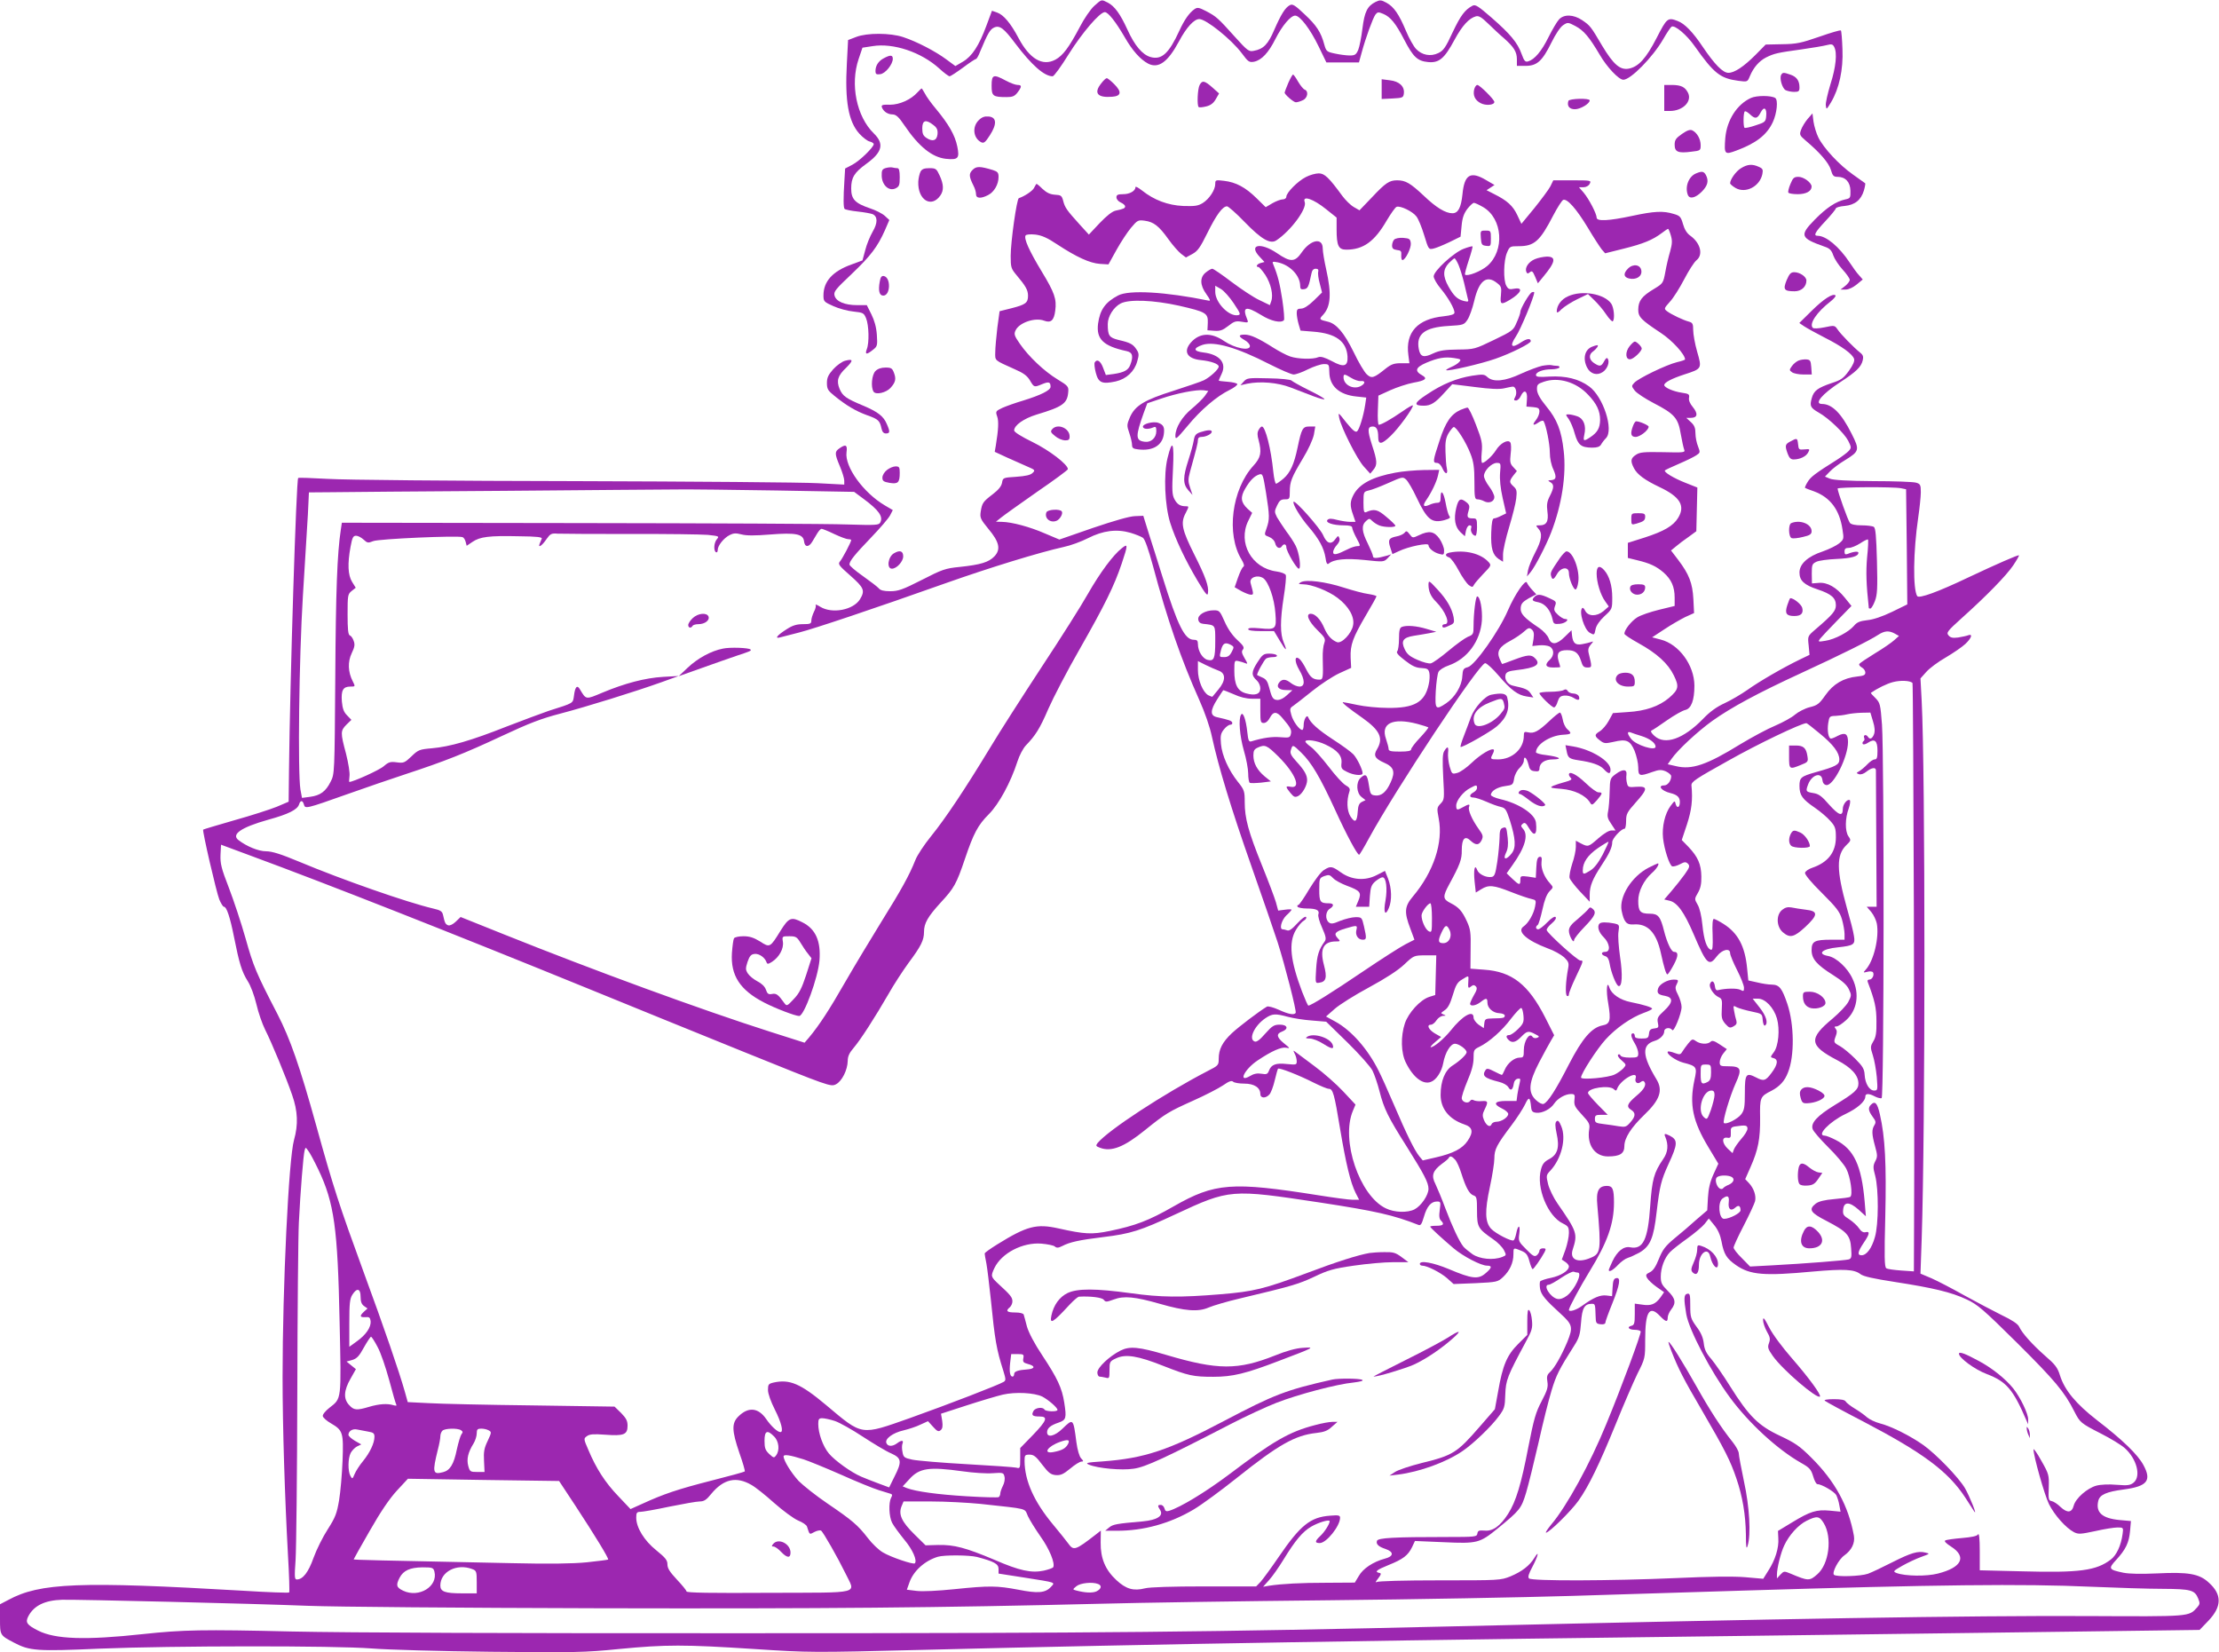 <?xml version="1.0" standalone="no"?>
<!DOCTYPE svg PUBLIC "-//W3C//DTD SVG 20010904//EN"
 "http://www.w3.org/TR/2001/REC-SVG-20010904/DTD/svg10.dtd">
<svg version="1.0" xmlns="http://www.w3.org/2000/svg"
 width="1280pt" height="953pt" viewBox="0 0 1280 953"
 preserveAspectRatio="xMidYMid meet">
<g transform="translate(0,953) scale(0.1,-0.1)"
fill="#9c27b0" stroke="none">
<path d="M6312 9496 c-21 -19 -59 -74 -84 -123 -62 -117 -97 -164 -140 -187
-74 -40 -149 4 -213 125 -45 85 -86 134 -124 147 l-29 10 -32 -86 c-43 -116
-83 -177 -136 -208 l-43 -25 -53 39 c-62 46 -169 102 -248 128 -75 25 -209 25
-271 1 l-47 -18 -7 -135 c-12 -218 9 -335 72 -405 19 -21 46 -42 59 -45 13 -3
24 -10 24 -15 0 -18 -81 -97 -123 -119 l-42 -22 -4 -67 c-7 -109 -6 -159 1
-166 4 -4 37 -11 75 -15 37 -4 76 -11 86 -15 30 -13 31 -50 1 -101 -15 -26
-35 -74 -43 -107 l-16 -59 -62 -23 c-110 -39 -163 -98 -163 -179 0 -34 3 -38
58 -62 31 -14 83 -28 116 -31 55 -6 59 -8 72 -39 16 -39 19 -141 4 -178 -12
-32 -1 -33 35 -4 26 20 27 25 23 87 -3 44 -14 83 -32 119 l-26 52 -55 0 c-73
0 -122 21 -131 55 -6 23 5 36 99 125 109 104 149 156 192 253 l25 58 -26 24
c-14 13 -53 33 -87 44 -85 29 -107 52 -107 114 0 63 18 92 87 142 93 67 105
116 43 176 -99 97 -137 282 -87 429 l22 65 59 9 c119 19 279 -34 384 -129 27
-25 54 -45 60 -45 5 0 40 23 77 50 37 28 71 50 75 50 4 0 15 19 24 43 43 103
57 128 80 138 32 15 57 -4 122 -91 95 -126 168 -190 216 -190 8 0 49 57 93
128 78 124 179 242 208 242 19 0 62 -54 115 -145 44 -77 90 -128 135 -152 59
-30 113 8 177 127 44 83 88 130 118 130 39 0 184 -116 245 -197 37 -50 43 -54
71 -49 43 9 83 51 123 131 39 77 88 135 114 135 28 0 87 -78 135 -177 l45 -93
94 0 94 0 16 58 c23 85 64 197 79 218 12 15 17 16 45 4 41 -17 72 -54 121
-149 52 -100 76 -123 138 -129 63 -6 94 20 152 128 45 83 84 125 124 136 17 4
33 -6 71 -43 28 -27 68 -65 91 -84 57 -51 74 -78 74 -121 l0 -38 49 0 c67 0
97 27 150 134 24 49 52 91 68 101 26 17 28 17 70 -5 49 -26 80 -63 141 -166
41 -71 110 -144 136 -144 42 0 169 129 230 234 21 37 43 69 48 72 18 12 88
-47 134 -113 111 -157 147 -185 251 -199 53 -7 53 -7 67 27 21 50 53 87 94
108 47 23 65 27 203 46 63 9 129 20 147 25 27 7 34 5 42 -10 19 -35 10 -118
-21 -215 -16 -53 -29 -108 -27 -123 3 -26 4 -25 30 18 47 79 71 188 66 306 -2
57 -6 105 -9 108 -3 4 -59 -13 -125 -36 -104 -36 -131 -42 -214 -43 l-95 -2
-58 -59 c-69 -69 -122 -104 -157 -104 -32 0 -79 48 -148 150 -57 85 -104 134
-145 149 -57 22 -62 17 -121 -98 -61 -118 -104 -166 -161 -177 -50 -9 -88 24
-153 132 -66 112 -69 116 -116 148 -50 33 -104 35 -133 4 -12 -13 -39 -59 -61
-103 -40 -81 -80 -128 -117 -139 -17 -5 -23 2 -38 43 -23 64 -64 114 -173 209
-77 67 -94 78 -110 69 -44 -23 -69 -57 -115 -154 -40 -87 -53 -105 -82 -119
-45 -22 -95 -12 -129 24 -14 15 -40 61 -57 102 -42 100 -71 141 -113 164 -31
17 -38 17 -63 5 -48 -24 -64 -57 -76 -154 -6 -49 -17 -105 -24 -122 -12 -28
-19 -33 -49 -33 -19 0 -58 5 -85 11 -48 10 -51 13 -62 52 -19 71 -45 111 -114
175 -55 52 -69 61 -85 52 -27 -14 -51 -54 -90 -143 -35 -82 -62 -110 -117
-120 -29 -6 -36 -1 -110 81 -97 108 -107 117 -166 148 -41 21 -50 23 -67 11
-30 -21 -58 -61 -87 -124 -60 -131 -102 -170 -166 -152 -47 13 -92 66 -134
159 -41 90 -74 135 -113 155 -38 19 -34 20 -78 -19z"/>
<path d="M5098 9194 c-31 -16 -48 -43 -48 -74 0 -17 5 -21 27 -18 30 3 73 57
73 89 0 23 -15 23 -52 3z"/>
<path d="M10275 9099 c-12 -18 5 -78 25 -89 10 -5 32 -10 49 -10 27 0 31 4 31
26 0 38 -16 61 -51 73 -40 14 -46 14 -54 0z"/>
<path d="M7431 9051 c-11 -27 -21 -52 -21 -55 0 -11 52 -56 65 -56 8 0 26 5
40 12 28 12 35 52 11 61 -8 3 -25 24 -38 46 -13 23 -26 41 -29 41 -4 0 -16
-22 -28 -49z"/>
<path d="M5720 9036 c0 -60 7 -66 87 -66 33 0 46 5 62 26 26 34 26 44 1 44
-12 0 -42 11 -68 25 -72 39 -82 35 -82 -29z"/>
<path d="M6353 9050 c-46 -57 -23 -85 63 -78 52 4 56 28 11 73 -19 19 -39 35
-43 34 -5 0 -19 -13 -31 -29z"/>
<path d="M7970 9016 l0 -57 63 3 c58 3 62 5 65 29 5 41 -27 70 -81 76 l-47 6
0 -57z"/>
<path d="M6920 9040 c-12 -22 -16 -117 -6 -127 3 -4 23 -2 43 3 26 6 43 19 56
42 l19 33 -38 34 c-45 40 -59 43 -74 15z"/>
<path d="M8504 9016 c-9 -36 4 -64 37 -81 30 -16 79 -11 79 7 0 14 -85 98 -98
98 -7 0 -14 -11 -18 -24z"/>
<path d="M9600 8965 l0 -75 33 0 c74 0 129 55 104 105 -17 33 -39 44 -89 45
l-48 0 0 -75z"/>
<path d="M5294 8999 c-39 -44 -105 -73 -160 -73 -44 1 -51 -1 -47 -15 9 -24
34 -41 62 -41 20 -1 35 -14 68 -63 84 -124 160 -184 239 -193 71 -7 80 2 66
71 -13 65 -50 129 -123 217 -27 32 -56 72 -64 89 -9 16 -17 29 -19 29 -1 0
-11 -9 -22 -21z m90 -190 c21 -16 26 -28 24 -53 -4 -37 -28 -45 -63 -22 -20
13 -25 25 -25 56 0 47 21 53 64 19z"/>
<path d="M10100 8965 c-81 -37 -139 -128 -148 -232 -7 -94 -4 -97 65 -71 113
42 175 90 209 163 24 51 32 129 14 140 -24 15 -107 15 -140 0z m88 -106 c-3
-31 -7 -35 -61 -52 -32 -11 -60 -17 -64 -14 -8 8 -7 86 1 94 3 4 16 -3 29 -15
31 -30 44 -28 63 9 19 38 37 26 32 -22z"/>
<path d="M9047 8948 c-9 -29 5 -48 38 -48 31 0 85 32 85 51 0 14 -118 11 -123
-3z"/>
<path d="M10427 8844 c-15 -18 -32 -46 -38 -63 -10 -28 -8 -32 28 -63 82 -69
132 -128 144 -167 10 -35 16 -41 39 -41 45 0 73 -30 74 -80 1 -41 -1 -44 -29
-50 -55 -12 -109 -48 -177 -117 -89 -91 -83 -106 55 -155 31 -10 42 -21 52
-51 7 -20 31 -57 54 -82 22 -24 41 -51 41 -59 0 -8 -12 -24 -26 -35 l-27 -21
30 0 c17 0 42 12 63 29 l35 29 -21 24 c-12 12 -36 46 -54 73 -60 91 -136 155
-185 155 -26 0 -17 19 45 85 33 35 60 69 60 73 0 5 23 12 50 14 60 6 95 34
112 90 6 21 9 40 7 41 -2 2 -34 24 -70 50 -79 55 -170 153 -200 214 -12 24
-24 65 -28 91 l-6 48 -28 -32z"/>
<path d="M5645 8836 c-38 -38 -31 -102 14 -126 16 -8 24 -2 51 40 42 65 39
104 -7 108 -24 2 -39 -3 -58 -22z"/>
<path d="M9703 8758 c-36 -25 -43 -35 -43 -63 0 -41 20 -50 96 -40 53 6 54 7
54 38 0 35 -21 72 -48 85 -12 6 -29 1 -59 -20z"/>
<path d="M10043 8560 c-29 -17 -63 -65 -63 -87 0 -5 14 -17 31 -27 58 -34 140
8 155 80 5 26 2 32 -21 42 -37 17 -65 15 -102 -8z"/>
<path d="M5110 8561 c-21 -6 -25 -13 -24 -46 2 -53 41 -89 79 -72 22 11 25 18
25 65 0 38 -4 52 -14 52 -8 0 -20 2 -28 4 -7 2 -24 1 -38 -3z"/>
<path d="M5610 8550 c-22 -22 -21 -38 6 -92 8 -15 14 -36 14 -48 0 -25 28 -27
70 -5 35 18 60 62 60 104 0 25 -5 31 -32 40 -76 23 -96 23 -118 1z"/>
<path d="M5310 8540 c-6 -12 -12 -38 -13 -58 -4 -105 75 -154 127 -80 21 30
20 64 -4 116 -18 39 -22 42 -59 42 -30 0 -43 -5 -51 -20z"/>
<path d="M9784 8530 c-43 -17 -66 -77 -48 -124 10 -26 44 -18 80 18 35 35 42
63 24 97 -12 21 -23 23 -56 9z"/>
<path d="M7533 8509 c-46 -23 -113 -90 -113 -114 0 -8 -9 -15 -21 -15 -11 0
-38 -10 -59 -22 l-39 -23 -53 52 c-64 63 -119 92 -187 100 -49 6 -51 5 -51
-18 0 -34 -34 -86 -72 -110 -28 -17 -46 -19 -113 -17 -88 4 -168 34 -237 89
-21 16 -38 26 -38 20 0 -22 -33 -41 -71 -41 -31 0 -39 -4 -39 -18 0 -11 11
-24 25 -30 14 -6 25 -16 25 -22 0 -11 -7 -15 -55 -25 -19 -4 -52 -30 -92 -72
l-62 -66 -52 57 c-75 83 -86 98 -96 137 -8 31 -13 34 -48 36 -28 2 -47 11 -72
34 -18 18 -34 31 -35 28 -2 -2 -8 -13 -14 -24 -9 -17 -54 -47 -87 -58 -12 -4
-47 -251 -47 -333 0 -65 2 -73 33 -110 54 -64 67 -87 67 -120 0 -41 -14 -51
-96 -72 l-68 -17 -13 -95 c-6 -52 -12 -116 -12 -141 -1 -51 -7 -45 111 -98 51
-22 73 -38 89 -65 24 -41 24 -41 72 -21 37 15 47 12 47 -16 0 -20 -56 -48
-160 -80 -41 -12 -94 -31 -117 -41 -40 -19 -41 -21 -31 -50 10 -27 7 -78 -8
-169 l-6 -35 69 -32 c37 -17 90 -40 117 -52 47 -20 49 -22 32 -38 -12 -12 -39
-18 -94 -22 -76 -5 -77 -5 -82 -35 -4 -20 -20 -40 -54 -66 -56 -43 -61 -50
-69 -101 -5 -34 -1 -43 44 -98 64 -76 73 -119 35 -159 -33 -34 -78 -48 -201
-61 -82 -8 -101 -15 -218 -75 -110 -56 -136 -65 -182 -65 -37 0 -57 5 -66 17
-8 9 -49 40 -91 70 -43 30 -78 60 -78 67 0 20 30 57 126 157 50 52 99 109 108
126 l16 31 -46 27 c-124 73 -232 223 -221 306 6 43 -4 49 -41 23 -28 -19 -28
-31 3 -104 14 -33 25 -70 25 -82 l0 -23 -152 8 c-84 5 -718 10 -1408 12 -690
1 -1329 7 -1420 13 -91 5 -167 8 -170 5 -11 -10 -47 -1160 -53 -1688 l-2 -179
-68 -29 c-37 -15 -148 -51 -245 -78 -97 -28 -178 -52 -180 -54 -6 -6 76 -360
93 -403 10 -23 21 -42 27 -42 15 0 35 -59 58 -175 30 -151 45 -200 79 -254 17
-26 38 -83 50 -133 11 -48 34 -114 50 -146 39 -77 122 -278 156 -377 33 -94
36 -171 11 -260 -31 -110 -66 -845 -66 -1368 0 -288 13 -696 31 -1024 7 -117
10 -215 7 -218 -3 -3 -122 1 -264 10 -945 55 -1174 46 -1356 -53 l-48 -25 0
-85 c0 -94 0 -94 80 -136 91 -48 132 -51 493 -35 424 17 1354 18 1572 1 88 -7
396 -16 685 -19 484 -5 542 -4 741 16 271 26 375 26 779 0 322 -21 331 -21
970 -5 1355 34 2630 55 5165 86 473 6 1162 15 1531 20 l672 9 51 53 c78 82 79
152 1 221 -54 50 -119 61 -297 52 -92 -4 -160 -3 -195 4 -85 18 -88 23 -41 74
55 60 74 99 80 167 l5 57 -67 6 c-100 10 -138 44 -121 112 9 34 47 51 146 64
136 18 163 51 114 141 -32 60 -121 146 -268 259 -121 94 -186 172 -213 257
-14 46 -28 64 -86 114 -74 65 -133 131 -150 168 -7 16 -42 39 -101 67 -50 25
-147 76 -216 114 -69 39 -154 83 -188 98 l-64 27 7 200 c21 624 21 2705 0
3102 l-7 131 33 37 c18 21 69 59 113 84 44 26 95 61 113 78 36 34 44 60 16 50
-9 -4 -35 -9 -58 -13 -31 -4 -44 -1 -55 12 -14 16 -7 25 75 99 142 127 258
246 298 305 20 30 35 56 33 58 -4 4 -130 -51 -291 -127 -176 -84 -286 -124
-296 -108 -25 41 -23 257 6 453 8 55 15 121 15 146 0 42 -3 48 -27 55 -16 5
-127 9 -248 9 -146 1 -230 6 -249 14 l-29 12 29 30 c16 17 55 46 87 65 83 51
85 59 38 152 -59 118 -113 172 -171 172 -48 0 0 57 104 125 92 60 122 88 131
127 5 21 2 31 -16 45 -34 27 -112 106 -130 134 -16 23 -18 23 -75 11 -35 -7
-62 -8 -67 -3 -23 23 23 91 103 153 19 15 31 30 28 34 -15 14 -68 -20 -137
-88 l-72 -71 28 -19 c15 -10 69 -40 118 -65 101 -51 161 -95 170 -123 4 -12
-6 -36 -30 -69 -31 -43 -45 -53 -98 -70 -82 -28 -104 -44 -116 -87 -13 -46 -8
-56 39 -83 59 -33 148 -119 171 -163 19 -38 19 -41 3 -59 -9 -10 -40 -33 -68
-51 -126 -79 -152 -99 -169 -128 -11 -17 -17 -33 -15 -34 1 -1 25 -11 52 -20
94 -35 147 -106 164 -219 9 -56 8 -58 -19 -81 -16 -13 -59 -34 -96 -47 -85
-28 -133 -72 -133 -121 0 -47 27 -72 106 -98 78 -26 104 -49 104 -91 0 -32
-18 -54 -120 -141 -43 -37 -43 -38 -37 -91 l5 -54 -56 -27 c-99 -48 -235 -127
-302 -175 -36 -25 -95 -60 -132 -77 -46 -21 -85 -49 -125 -91 -112 -115 -219
-153 -280 -97 -17 15 -23 27 -17 30 7 3 47 29 89 59 43 30 91 57 106 60 35 8
53 56 53 141 -1 118 -89 238 -194 265 l-50 13 70 46 c39 26 93 57 121 71 l51
23 -4 81 c-5 92 -25 143 -87 225 l-42 55 28 23 c15 13 48 38 73 55 l45 33 3
126 3 126 -68 27 c-69 27 -128 63 -119 72 3 3 39 20 81 38 42 18 87 40 100 49
23 15 23 17 10 51 -8 19 -15 53 -15 75 0 31 -6 47 -26 65 l-27 25 27 0 c38 0
42 24 11 62 -17 20 -25 40 -22 54 3 20 -1 23 -42 29 -49 7 -101 30 -101 44 0
15 42 37 115 61 103 33 103 34 75 131 -13 45 -23 101 -23 125 0 37 -4 43 -25
49 -31 8 -101 41 -126 60 -18 14 -18 16 16 54 20 21 57 80 83 130 26 50 58
100 71 110 40 32 23 99 -35 141 -20 14 -34 36 -43 68 -12 42 -18 48 -53 58
-61 19 -113 16 -239 -11 -136 -29 -206 -33 -206 -10 0 22 -44 107 -75 144
l-27 31 26 0 c15 0 30 8 36 20 10 19 8 20 -99 20 l-111 0 -17 -35 c-10 -19
-52 -75 -92 -125 l-75 -91 -24 51 c-25 53 -58 83 -132 120 l-45 23 23 15 23
15 -48 28 c-91 54 -126 33 -137 -82 -8 -77 -25 -109 -58 -109 -40 0 -94 33
-165 101 -78 73 -105 89 -154 89 -45 0 -67 -15 -145 -98 l-72 -75 -33 19 c-19
11 -48 40 -66 64 -78 107 -103 130 -136 130 -18 0 -51 -9 -74 -21z m117 -186
l60 -48 0 -67 c0 -96 11 -118 56 -118 98 0 163 47 233 168 24 40 49 76 57 79
21 8 92 -26 114 -55 11 -13 31 -62 45 -108 25 -82 26 -84 53 -78 15 3 56 20
92 37 l65 32 6 62 c4 46 13 71 33 98 15 19 32 35 38 35 6 0 30 -11 54 -25 112
-66 125 -251 23 -339 -36 -31 -116 -62 -128 -50 -3 3 7 39 21 82 14 42 24 79
22 81 -2 2 -25 -4 -51 -14 -58 -22 -173 -128 -173 -159 0 -12 18 -44 41 -71
43 -52 79 -115 79 -138 0 -10 -18 -16 -61 -21 -152 -15 -223 -93 -205 -224 l6
-47 -49 0 c-40 0 -56 -6 -88 -31 -68 -55 -81 -59 -109 -33 -14 13 -48 70 -75
127 -56 114 -101 166 -151 177 -48 11 -50 14 -27 38 45 48 51 120 19 263 -11
49 -20 103 -20 121 0 64 -69 52 -120 -21 -40 -59 -65 -60 -144 -6 -96 65 -167
49 -99 -22 l27 -29 -22 -6 c-21 -5 -31 -23 -13 -23 5 0 23 -21 40 -46 32 -50
47 -115 34 -151 l-8 -23 -60 29 c-33 15 -105 63 -161 105 -55 42 -105 76 -111
76 -6 0 -22 -9 -37 -21 -36 -28 -35 -74 3 -126 22 -31 25 -40 13 -37 -249 51
-459 63 -522 30 -74 -39 -105 -82 -116 -163 -11 -89 30 -129 164 -158 35 -7
41 -29 22 -79 -11 -31 -36 -44 -95 -53 l-46 -6 -16 42 c-15 40 -35 52 -48 31
-4 -6 -1 -33 6 -60 15 -58 36 -67 115 -50 61 14 108 57 124 116 11 37 10 47
-4 68 -20 31 -37 40 -103 55 -55 14 -63 24 -63 92 0 44 34 98 75 119 50 25
190 19 335 -13 157 -36 169 -43 167 -99 l-2 -43 41 -3 c32 -2 47 3 79 28 34
27 44 30 79 24 35 -6 38 -5 31 12 -31 75 -10 82 80 27 56 -35 113 -48 131 -30
4 4 0 56 -9 117 -15 98 -27 143 -52 204 -8 17 -5 19 25 13 71 -15 130 -76 130
-137 0 -16 5 -21 22 -18 22 3 27 13 43 91 3 18 12 27 24 27 13 0 18 -5 15 -17
-3 -10 1 -41 9 -69 l13 -51 -48 -47 c-31 -30 -57 -46 -73 -46 -20 0 -25 -5
-25 -26 0 -15 5 -43 11 -64 l11 -37 74 -6 c129 -10 191 -55 197 -143 3 -58
-21 -65 -90 -27 -42 22 -64 28 -78 23 -32 -14 -119 -11 -163 4 -23 8 -66 31
-96 50 -85 54 -132 76 -166 76 -38 0 -38 -10 0 -32 17 -9 30 -25 30 -34 0 -30
-87 -13 -149 29 -74 51 -142 48 -192 -9 -45 -52 -21 -93 58 -101 59 -6 103
-22 103 -37 0 -16 -48 -60 -85 -79 -16 -8 -96 -35 -176 -61 -168 -53 -221 -85
-251 -152 -18 -43 -19 -48 -4 -91 9 -26 16 -57 16 -69 0 -18 7 -23 36 -26 83
-10 137 22 147 85 6 42 -1 57 -31 68 -30 11 -95 -7 -89 -24 4 -13 32 -14 60
-2 14 6 17 2 17 -22 0 -38 -30 -66 -66 -61 -55 6 -55 31 -6 168 l20 54 80 27
c91 31 204 53 245 48 l27 -4 -21 -30 c-12 -16 -46 -49 -75 -73 -55 -45 -94
-109 -94 -156 0 -24 7 -18 70 57 76 93 169 172 243 208 26 13 46 28 44 34 -2
5 -27 11 -55 13 -29 2 -52 5 -52 7 0 2 8 20 17 39 30 63 -12 112 -105 123 -59
7 -61 25 -5 44 68 22 198 -15 385 -111 65 -33 128 -60 140 -60 13 0 50 13 83
30 33 16 74 30 91 30 30 0 31 -1 32 -46 1 -81 57 -131 157 -141 l56 -6 -6 -41
c-10 -66 -34 -143 -47 -154 -10 -7 -25 6 -62 51 -47 60 -48 61 -41 27 12 -58
103 -238 142 -281 l37 -41 18 22 c24 29 23 50 -8 144 -27 85 -26 106 5 106 21
0 31 -18 31 -60 0 -47 19 -45 72 6 47 45 128 157 128 175 0 5 -28 -11 -62 -35
-64 -44 -120 -76 -135 -76 -4 0 -7 38 -5 84 l3 84 68 31 c38 17 98 37 135 44
69 12 82 24 50 42 -46 25 -39 46 24 73 66 28 107 35 159 27 39 -6 43 -8 31
-22 -7 -9 -28 -22 -47 -30 -18 -8 -31 -16 -29 -18 8 -8 200 36 285 66 89 31
203 88 203 101 0 18 -22 16 -55 -6 -56 -38 -69 -24 -31 33 27 39 106 230 106
254 0 4 -6 4 -14 1 -14 -6 -66 -94 -66 -113 0 -7 -9 -34 -21 -60 -19 -46 -24
-50 -132 -102 -110 -53 -113 -54 -207 -55 -75 -1 -105 -5 -142 -22 -56 -27
-75 -21 -84 25 -16 86 34 125 171 133 86 5 90 6 110 36 11 16 29 66 39 109 27
116 71 151 131 103 25 -19 27 -26 23 -70 -6 -55 0 -58 52 -27 65 39 79 73 26
64 -29 -6 -36 -3 -47 17 -18 32 -16 145 4 191 15 36 18 37 67 37 91 0 123 29
200 178 24 46 50 86 57 89 23 9 76 -51 142 -160 33 -56 70 -112 80 -125 l20
-23 108 27 c112 28 166 50 219 90 17 13 33 24 36 24 3 0 10 -17 16 -38 9 -30
8 -48 -4 -92 -9 -30 -22 -84 -28 -120 -12 -63 -13 -65 -66 -97 -70 -42 -89
-68 -90 -118 0 -43 15 -59 130 -135 67 -44 140 -125 140 -153 0 -3 -21 -10
-47 -16 -61 -15 -223 -93 -246 -119 -17 -18 -16 -20 3 -45 12 -15 61 -47 109
-72 120 -62 141 -86 156 -177 7 -40 16 -81 20 -91 7 -17 -1 -18 -122 -15 -110
2 -134 0 -156 -15 -31 -20 -33 -36 -12 -77 19 -37 63 -69 147 -109 119 -56
151 -108 108 -178 -28 -46 -81 -77 -192 -113 l-98 -31 0 -44 0 -43 53 -13 c75
-18 111 -35 153 -71 45 -40 64 -82 64 -145 l0 -48 -90 -22 c-49 -12 -106 -31
-126 -44 -34 -21 -74 -72 -74 -94 0 -6 37 -30 82 -55 105 -58 170 -117 203
-185 32 -65 28 -82 -27 -130 -58 -49 -136 -76 -239 -82 l-85 -6 -24 -44 c-13
-24 -36 -51 -52 -61 -32 -19 -32 -28 3 -54 22 -17 30 -17 76 -7 75 18 96 9
122 -52 11 -28 21 -71 21 -95 0 -51 7 -53 80 -27 40 14 52 15 79 4 17 -8 31
-20 31 -28 0 -26 -20 -53 -40 -53 -41 0 -16 -32 35 -44 40 -10 55 -24 55 -52
0 -31 -16 -39 -24 -12 -5 22 -6 21 -30 -11 -32 -43 -50 -120 -43 -185 7 -65
37 -157 53 -163 7 -2 27 3 44 12 28 15 34 15 47 3 12 -13 9 -21 -19 -61 -18
-25 -52 -68 -76 -96 l-42 -49 30 -7 c45 -10 85 -66 139 -192 76 -178 89 -189
135 -128 30 39 76 49 76 17 0 -10 18 -54 40 -97 22 -43 40 -89 40 -102 0 -21
-2 -22 -21 -12 -19 10 -85 9 -129 -2 -10 -3 -16 5 -18 24 -4 29 -19 36 -28 12
-8 -19 21 -63 49 -76 20 -9 22 -16 19 -68 -3 -50 0 -62 20 -86 22 -24 27 -26
47 -15 17 9 21 17 17 33 -4 12 -10 37 -13 56 -6 32 -5 33 16 21 13 -6 50 -17
84 -24 62 -13 62 -13 65 -50 2 -20 7 -34 13 -31 20 13 7 56 -31 104 l-40 51
31 0 c42 0 91 -52 109 -114 18 -64 9 -159 -18 -195 -21 -28 -21 -29 -2 -34 29
-7 25 -37 -11 -85 -34 -46 -45 -50 -90 -26 -57 29 -64 20 -64 -88 0 -83 -3
-101 -21 -125 -20 -27 -89 -62 -100 -50 -9 9 35 156 68 229 38 83 31 98 -43
98 -45 0 -49 2 -49 24 0 13 9 35 20 49 l21 26 -41 27 c-31 21 -44 24 -52 16
-17 -17 -59 -15 -85 3 -20 14 -23 13 -45 -14 -12 -15 -28 -37 -34 -47 -10 -17
-15 -18 -45 -7 -18 7 -35 10 -38 8 -12 -12 44 -52 88 -64 79 -20 82 -25 65
-101 -30 -141 -10 -237 82 -389 l56 -93 -28 -61 c-20 -44 -29 -83 -32 -135
l-4 -73 -62 -53 c-33 -30 -90 -79 -126 -108 -54 -45 -69 -65 -91 -119 -18 -45
-33 -68 -52 -77 -23 -11 -25 -16 -16 -33 6 -11 30 -34 54 -51 l44 -31 -20 -29
c-29 -40 -55 -51 -105 -43 l-44 6 0 -61 c0 -53 -3 -63 -20 -67 -28 -7 -14 -23
20 -23 16 0 31 -4 34 -9 6 -8 -111 -323 -199 -536 -92 -225 -227 -472 -316
-577 -22 -27 -36 -48 -31 -48 18 0 144 124 187 184 59 83 121 211 216 444 44
109 100 238 124 288 45 89 45 91 45 196 0 163 24 202 85 138 34 -35 45 -38 45
-9 0 11 9 32 20 46 30 38 25 64 -20 108 -34 34 -40 45 -40 82 0 50 21 108 53
141 12 13 57 48 99 78 42 30 88 69 101 85 l24 31 31 -38 c21 -25 35 -57 42
-93 14 -76 30 -100 84 -138 82 -57 163 -63 443 -37 181 16 239 13 275 -15 16
-13 75 -26 198 -45 220 -34 326 -59 415 -101 62 -29 94 -56 291 -251 215 -214
273 -282 329 -394 34 -66 36 -68 157 -130 53 -27 114 -64 134 -82 69 -61 96
-162 52 -199 -20 -16 -34 -18 -98 -13 -45 4 -92 2 -118 -5 -53 -15 -119 -73
-130 -115 -11 -42 -37 -44 -76 -8 -17 17 -40 32 -51 34 -18 3 -20 10 -17 78 2
72 1 78 -43 155 -24 44 -45 73 -45 65 0 -38 63 -261 89 -315 32 -64 97 -137
144 -162 26 -13 38 -12 123 6 52 12 110 21 129 21 33 0 34 -1 29 -37 -9 -67
-35 -123 -68 -148 -84 -64 -180 -77 -511 -68 l-245 6 0 111 c0 72 -4 106 -10
96 -6 -10 -36 -16 -93 -21 -47 -4 -90 -10 -96 -14 -8 -4 5 -17 33 -35 93 -59
63 -121 -76 -156 -66 -17 -188 -15 -237 3 -23 9 -22 11 32 42 32 18 81 41 109
51 50 18 52 19 25 25 -43 11 -83 -1 -192 -56 -55 -28 -118 -58 -140 -66 -43
-15 -183 -19 -196 -6 -13 13 27 89 60 112 42 30 62 71 55 113 -31 172 -109
315 -246 451 -67 67 -94 85 -181 126 -124 58 -179 113 -287 285 -39 63 -89
134 -109 158 -29 33 -39 54 -43 90 -4 33 -16 62 -42 96 -33 46 -36 55 -36 122
0 63 -2 71 -17 68 -20 -4 -21 -28 -6 -118 16 -91 141 -330 251 -479 110 -150
276 -302 412 -379 48 -27 57 -37 69 -77 7 -25 18 -45 24 -45 24 0 98 -43 109
-63 6 -12 15 -39 18 -59 l7 -37 -62 6 c-77 7 -113 -4 -218 -68 l-81 -49 2 -43
c4 -54 -18 -125 -57 -185 l-30 -48 -103 9 c-68 6 -205 4 -403 -5 -369 -16
-829 -18 -845 -2 -8 8 -2 27 20 68 33 63 41 100 11 51 -27 -45 -73 -80 -138
-107 -57 -23 -65 -23 -408 -23 -205 0 -356 -4 -365 -10 -8 -5 -4 4 9 20 19 25
20 31 7 33 -29 6 -16 17 53 45 85 34 113 56 136 103 l17 36 166 -7 c195 -9
207 -5 311 79 128 105 136 114 164 206 14 47 46 177 72 290 25 113 59 248 75
300 27 89 43 121 130 258 29 45 35 65 40 133 6 85 20 109 62 109 19 0 20 -1
22 -70 1 -41 3 -45 29 -48 16 -2 27 2 27 8 0 7 18 57 40 111 44 110 51 153 23
147 -14 -2 -19 -15 -21 -54 l-3 -50 -33 4 c-36 4 -74 -12 -139 -59 -35 -26
-77 -38 -77 -24 0 13 67 137 118 220 104 169 142 276 142 399 0 78 -8 96 -40
96 -49 0 -64 -29 -56 -112 23 -260 20 -279 -39 -303 -74 -32 -122 -10 -103 48
29 90 26 102 -88 266 -23 33 -47 83 -54 111 -12 49 -11 53 13 78 64 69 93 185
63 256 -12 29 -19 37 -28 28 -8 -8 -8 -26 1 -69 18 -81 6 -122 -42 -148 -29
-15 -40 -29 -48 -60 -29 -104 39 -271 127 -312 30 -15 34 -21 34 -55 0 -21 -9
-64 -20 -96 l-21 -57 21 -14 c11 -7 20 -19 20 -25 0 -25 -46 -54 -102 -66 -32
-6 -60 -16 -64 -21 -3 -6 -3 -26 0 -44 7 -34 30 -62 119 -143 68 -62 72 -77
38 -161 -35 -83 -74 -151 -101 -176 -16 -14 -19 -26 -14 -55 5 -30 -1 -50 -33
-111 -34 -64 -45 -102 -77 -265 -41 -214 -71 -314 -117 -386 -45 -70 -88 -101
-136 -96 -32 2 -38 0 -41 -17 -3 -19 -10 -20 -180 -20 -302 0 -393 -5 -399
-22 -7 -19 9 -34 49 -47 50 -17 48 -43 -4 -56 -67 -18 -126 -57 -150 -100
l-23 -38 -160 -1 c-154 0 -261 -6 -334 -17 l-35 -6 35 39 c19 21 56 74 83 118
68 111 110 161 160 190 43 25 106 43 106 31 0 -16 -30 -63 -54 -85 -32 -30
-33 -41 -3 -41 38 0 117 98 117 146 0 14 -9 16 -57 12 -114 -8 -172 -55 -297
-238 -43 -63 -90 -127 -104 -143 l-26 -27 -298 0 c-187 0 -316 -4 -343 -11
-67 -17 -110 -4 -165 47 -65 60 -92 127 -91 217 l1 69 -28 -22 c-120 -93 -129
-96 -161 -51 -11 15 -50 64 -86 107 -110 132 -164 252 -165 367 0 34 2 37 29
37 24 0 38 -11 73 -58 37 -48 49 -57 78 -60 28 -2 44 5 84 38 26 22 55 40 64
40 13 0 13 3 -2 19 -10 11 -21 48 -27 93 -18 138 -18 138 -80 78 -45 -44 -89
-54 -89 -21 0 23 19 40 67 56 43 15 46 26 32 115 -13 84 -39 140 -127 273 -45
67 -78 131 -88 165 -8 32 -17 63 -19 70 -3 7 -22 12 -50 12 -47 0 -56 9 -30
30 8 7 15 22 15 34 0 23 -11 37 -79 99 -46 43 -47 46 -25 93 41 86 163 150
272 141 34 -3 69 -10 76 -16 11 -10 21 -9 43 2 44 23 98 35 238 52 157 19 214
37 415 131 314 146 319 146 835 68 320 -49 423 -72 567 -129 13 -5 19 4 32 48
17 59 41 87 75 87 22 0 22 -3 16 -49 -5 -36 -3 -52 9 -63 19 -20 11 -28 -31
-28 -18 0 -33 -2 -33 -5 0 -6 67 -67 135 -125 56 -47 158 -100 193 -100 31 0
28 -13 -10 -45 -41 -35 -78 -31 -210 25 -91 38 -168 52 -168 30 0 -5 6 -10 14
-10 28 0 105 -39 143 -72 l38 -34 127 5 c124 6 128 7 159 36 38 36 59 82 59
130 0 40 -1 40 45 21 29 -12 37 -23 47 -60 7 -25 15 -46 19 -46 6 0 46 57 68
97 10 20 9 23 -9 23 -11 0 -20 -6 -20 -14 0 -7 -7 -19 -15 -26 -13 -10 -23 -5
-61 34 -45 45 -46 48 -40 92 7 52 -8 52 -18 -1 -4 -19 -10 -36 -15 -39 -12 -8
-104 39 -130 67 -35 39 -37 101 -7 240 14 65 26 140 26 165 0 53 13 78 99 192
31 41 66 95 78 120 22 47 29 44 35 -15 2 -24 8 -31 30 -33 34 -4 83 21 104 54
20 29 63 54 96 54 21 0 24 -4 20 -34 -3 -30 2 -41 43 -85 42 -45 47 -55 42
-85 -14 -89 32 -156 108 -156 69 0 95 16 95 60 0 46 39 107 115 180 90 86 109
141 70 205 -82 135 -86 198 -12 221 32 9 57 34 57 56 0 20 34 25 46 7 9 -15
54 96 54 133 0 16 -9 47 -20 69 -16 30 -18 44 -10 58 14 28 13 31 -15 31 -36
0 -82 -26 -90 -50 -9 -28 -1 -37 40 -44 48 -9 46 -38 -6 -86 -36 -33 -41 -42
-36 -68 6 -28 4 -31 -21 -34 -21 -2 -28 -9 -30 -30 -3 -25 -7 -28 -43 -28 -28
0 -39 4 -39 15 0 8 -4 15 -10 15 -16 0 -12 -22 10 -58 11 -18 20 -44 20 -57 0
-23 -4 -25 -49 -25 -30 0 -51 5 -54 13 -2 6 -8 8 -13 4 -5 -5 3 -19 20 -33 28
-25 28 -25 10 -46 -11 -11 -32 -27 -49 -35 -36 -19 -195 -33 -195 -18 0 23 92
165 142 220 60 66 148 127 220 153 26 9 48 20 48 24 0 8 -48 23 -123 38 -61
12 -111 46 -123 83 -15 48 -21 -16 -7 -91 16 -97 11 -118 -32 -126 -63 -12
-117 -74 -195 -225 -75 -147 -121 -218 -146 -228 -9 -3 -27 6 -45 23 -46 44
-41 100 19 216 27 51 57 107 68 125 l19 32 -52 103 c-97 190 -191 264 -351
275 l-80 6 1 111 c2 97 -1 117 -21 161 -28 61 -47 82 -94 106 -46 23 -47 37
-8 109 61 112 73 143 72 196 0 67 18 87 51 55 30 -28 49 -27 64 4 10 22 7 30
-19 66 -37 52 -61 107 -54 125 7 18 -2 17 -34 -1 -35 -20 -40 -19 -40 9 0 29
41 81 81 101 35 19 39 19 39 0 0 -8 -9 -19 -20 -25 -26 -14 -26 -30 0 -30 11
0 44 -11 74 -24 29 -13 67 -27 83 -30 26 -6 32 -15 52 -76 34 -108 37 -159 11
-192 -31 -40 -53 -38 -33 3 11 22 14 47 10 86 -7 63 -8 66 -31 57 -12 -5 -16
-19 -16 -58 -1 -28 -6 -89 -13 -136 -11 -73 -16 -85 -33 -88 -32 -5 -74 16
-83 40 -14 38 -22 2 -15 -66 l7 -64 31 19 c43 27 72 24 173 -16 48 -19 101
-37 117 -40 26 -6 28 -8 21 -43 -8 -43 -38 -96 -67 -116 -40 -28 18 -80 140
-126 35 -12 77 -36 94 -51 26 -25 29 -34 24 -62 -15 -78 -18 -154 -7 -161 6
-4 11 0 11 9 0 9 18 54 40 100 45 95 45 95 26 95 -17 0 -189 156 -194 175 -2
7 11 24 29 39 20 17 28 31 22 37 -5 5 -24 -6 -48 -31 -21 -22 -45 -40 -52 -40
-15 0 -17 16 -3 25 5 3 17 43 27 88 12 56 25 89 41 106 23 23 23 23 4 45 -34
36 -54 87 -50 123 3 26 1 33 -11 31 -12 -2 -17 -18 -19 -62 l-3 -59 -45 7
c-42 5 -44 4 -44 -19 0 -33 -7 -31 -47 7 l-32 31 34 48 c72 101 93 173 60 209
-13 15 -13 19 -1 29 11 9 18 5 35 -24 31 -54 49 -42 41 30 -5 50 -100 112
-207 136 -29 7 -53 18 -53 24 0 22 36 45 82 51 44 6 46 8 52 43 3 21 17 48 31
61 14 13 25 32 25 42 0 32 16 19 26 -19 7 -31 14 -39 37 -41 20 -3 27 1 27 14
0 33 30 54 79 54 60 1 35 15 -41 25 -32 3 -58 11 -58 16 0 44 80 96 154 101
52 3 55 7 26 33 -11 10 -23 36 -26 57 -4 21 -11 38 -16 38 -5 0 -33 -22 -61
-49 -64 -60 -89 -73 -122 -65 -22 5 -25 3 -25 -20 0 -75 -67 -136 -149 -136
-45 0 -46 2 -30 32 6 11 8 22 6 24 -12 12 -78 -28 -127 -75 -29 -28 -67 -55
-84 -59 -30 -8 -31 -7 -44 37 -7 25 -11 61 -9 79 4 37 -3 41 -22 10 -10 -16
-11 -49 -6 -150 7 -125 7 -130 -15 -153 -22 -23 -22 -27 -11 -86 27 -137 -29
-308 -150 -451 -47 -56 -50 -89 -14 -183 l24 -65 -51 -26 c-28 -14 -139 -85
-247 -158 -177 -120 -299 -196 -314 -196 -3 0 -19 36 -36 80 -68 180 -79 283
-36 356 14 24 35 48 46 54 11 6 17 16 13 21 -4 6 -25 -9 -50 -36 -30 -33 -48
-46 -59 -41 -9 3 -21 6 -26 6 -21 0 -7 53 21 80 17 15 30 30 30 33 0 3 -17 3
-38 0 l-39 -5 -13 48 c-8 27 -44 123 -81 214 -78 193 -99 271 -99 363 0 63 -2
71 -39 117 -55 69 -92 153 -98 219 -4 47 -2 60 17 84 12 15 28 27 37 27 8 0
13 5 11 12 -4 11 -15 15 -90 32 -38 9 -37 39 3 102 17 27 33 51 35 53 1 1 28
-9 60 -23 36 -17 74 -26 105 -26 l49 0 0 -70 c0 -63 2 -70 20 -70 12 0 26 12
35 30 20 38 40 38 73 -2 47 -55 54 -69 48 -92 -5 -21 -10 -22 -61 -18 -47 4
-98 -3 -167 -24 -14 -4 -18 5 -23 53 -8 74 -25 120 -36 101 -16 -25 -8 -123
16 -207 14 -47 25 -106 25 -132 0 -26 4 -50 9 -54 5 -3 35 -2 66 1 l56 7 -36
29 c-43 36 -65 76 -65 121 0 27 5 36 25 45 42 19 52 15 120 -52 98 -98 133
-186 70 -174 -31 6 -31 1 -1 -36 20 -24 26 -26 45 -17 24 13 51 61 51 91 0 30
-16 58 -62 108 -30 33 -38 48 -32 65 10 34 11 34 60 -14 59 -57 109 -142 195
-329 66 -145 128 -260 139 -260 3 0 28 42 55 92 155 285 638 1013 672 1013 9
0 44 -32 77 -71 73 -85 111 -113 162 -121 l39 -6 -16 24 c-15 22 -31 29 -101
44 -31 6 -52 37 -43 65 5 14 19 20 63 25 113 13 143 33 106 69 -21 22 -43 20
-120 -9 -36 -14 -68 -25 -69 -25 -1 0 -8 14 -15 31 -18 42 -1 70 64 104 28 15
63 39 78 53 23 21 30 23 43 12 13 -11 15 -24 11 -55 l-7 -41 40 4 c21 2 48 -1
60 -7 27 -15 27 -52 1 -76 -32 -29 -25 -45 20 -45 22 0 40 1 40 3 0 1 -4 18
-10 36 -12 44 1 61 49 61 46 0 66 -15 81 -62 9 -31 16 -38 37 -38 27 0 27 2 7
83 -5 20 -1 34 12 49 16 18 17 21 2 15 -9 -3 -32 -9 -50 -12 -40 -8 -55 5 -60
50 l-3 30 -38 -37 c-47 -47 -78 -50 -94 -9 -6 16 -30 42 -53 58 -90 60 -111
84 -108 117 2 25 12 35 46 55 l44 23 -25 27 c-13 14 -26 32 -29 40 -7 24 -69
-65 -110 -160 -51 -119 -191 -317 -231 -327 -26 -7 -29 -12 -32 -54 -3 -55
-43 -121 -94 -155 -60 -40 -64 -35 -59 70 3 51 10 102 16 112 5 11 32 28 59
37 107 38 182 140 191 258 4 65 -10 140 -27 140 -9 0 -21 -98 -21 -171 0 -46
-2 -50 -33 -62 -18 -8 -68 -44 -112 -81 -44 -37 -89 -69 -101 -72 -11 -3 -46
6 -77 20 -44 19 -61 33 -74 61 -23 48 -10 68 53 78 27 4 67 11 89 15 l40 8
-57 17 c-57 17 -114 22 -142 11 -12 -5 -16 -21 -16 -68 0 -34 -5 -67 -10 -72
-8 -8 6 -24 44 -53 42 -33 65 -43 95 -44 35 -2 41 -6 46 -28 3 -14 2 -44 -4
-68 -22 -101 -83 -136 -236 -134 -55 0 -134 8 -175 17 -41 9 -79 16 -83 16
-11 0 32 -35 114 -92 98 -70 120 -115 83 -178 -23 -37 -14 -55 40 -79 56 -24
66 -52 38 -113 -25 -56 -53 -80 -89 -76 -26 3 -29 7 -37 61 -9 60 -18 68 -48
40 -27 -25 -24 -87 6 -110 l23 -18 -21 -10 c-16 -8 -22 -22 -24 -55 -4 -61
-16 -69 -42 -29 -21 34 -23 92 -6 144 5 15 0 24 -22 36 -16 9 -60 57 -97 106
-38 49 -83 100 -102 114 -18 13 -33 27 -33 32 0 15 67 6 115 -17 69 -32 98
-65 93 -108 -3 -29 1 -35 32 -50 39 -20 90 -24 90 -8 0 21 -31 85 -53 109 -12
13 -65 52 -118 86 -87 57 -129 95 -143 128 -7 19 -26 -13 -26 -45 0 -16 -4
-28 -8 -28 -17 0 -53 49 -63 86 -10 35 -9 40 11 53 13 9 62 47 109 85 47 38
117 84 155 102 l70 32 -3 58 c-3 75 13 117 88 245 34 57 61 106 61 110 0 3
-21 9 -47 13 -25 3 -89 20 -142 37 -105 34 -217 48 -247 31 -17 -10 -15 -11
12 -12 50 0 146 -38 199 -78 65 -49 100 -110 90 -159 -8 -46 -65 -106 -92 -97
-31 12 -55 37 -74 81 -21 50 -52 83 -78 83 -31 0 -14 -43 39 -95 44 -43 47
-50 39 -74 -6 -14 -10 -53 -9 -86 3 -116 2 -125 -19 -125 -36 0 -52 12 -76 59
-13 26 -30 53 -39 60 -29 24 -30 -14 -2 -62 34 -57 35 -97 2 -97 -13 0 -35 9
-49 20 -30 24 -50 25 -67 5 -21 -25 -4 -45 37 -45 l38 -1 -33 -30 c-35 -32
-69 -35 -83 -9 -5 8 -13 34 -19 58 -8 32 -18 46 -38 54 -15 7 -28 13 -30 14
-6 4 40 89 52 96 6 4 24 8 39 8 16 0 26 4 22 10 -3 6 -23 10 -43 10 -33 0 -40
-5 -70 -52 -34 -54 -35 -73 -2 -103 11 -10 20 -30 20 -45 0 -34 -29 -44 -83
-29 -48 13 -67 50 -67 130 0 58 1 61 23 56 12 -2 30 -8 40 -12 16 -7 15 -3 -4
29 -16 28 -19 39 -9 50 9 12 2 23 -34 56 -28 26 -54 64 -72 105 -27 61 -30 65
-62 65 -49 0 -94 -26 -90 -53 2 -15 11 -23 28 -25 73 -8 70 -4 70 -100 0 -101
-7 -117 -44 -108 -29 7 -56 51 -56 91 0 20 -5 25 -24 25 -52 0 -92 80 -181
365 -26 83 -61 195 -79 250 l-31 100 -49 -2 c-31 -1 -121 -27 -242 -68 l-193
-67 -83 35 c-89 39 -192 66 -248 67 l-35 1 30 24 c17 14 110 80 207 148 98 67
178 126 178 131 0 27 -107 109 -205 157 -62 30 -105 57 -105 66 0 30 55 69
130 92 150 45 177 64 182 130 3 31 -1 36 -62 73 -76 46 -166 131 -217 205 -32
46 -35 56 -25 77 20 45 113 77 166 56 38 -14 56 2 63 58 9 67 -4 104 -78 226
-72 119 -104 190 -93 208 4 6 27 8 57 5 38 -5 69 -19 126 -57 111 -73 188
-108 246 -112 l49 -3 46 83 c25 45 63 103 84 128 37 44 41 46 79 41 52 -7 82
-30 137 -107 25 -35 58 -72 73 -84 l28 -21 37 20 c31 17 45 37 87 122 51 103
87 153 113 153 7 0 53 -40 101 -90 98 -101 149 -130 184 -106 84 56 178 184
163 221 -15 40 50 18 124 -42z m763 -320 c9 -21 23 -67 32 -103 8 -36 18 -76
21 -89 7 -22 5 -23 -22 -17 -38 10 -58 29 -89 84 -33 59 -32 98 2 134 15 15
30 28 33 28 4 0 14 -17 23 -37z m-1296 -223 c40 -60 41 -65 23 -68 -52 -8
-130 73 -130 135 l0 35 33 -19 c17 -10 51 -48 74 -83z m678 -430 c18 -11 42
-19 53 -18 30 4 29 -15 -1 -30 -42 -20 -96 8 -97 51 0 22 5 21 45 -3z m3171
-636 l29 -6 4 -332 3 -332 -88 -43 c-56 -27 -109 -45 -143 -48 -43 -5 -60 -12
-77 -33 -30 -35 -110 -78 -165 -86 -42 -7 -43 -6 -30 12 8 10 52 57 98 104
l83 85 -38 47 c-49 61 -102 91 -152 86 l-38 -3 -1 56 c0 52 2 57 27 69 15 7
67 14 115 16 87 4 127 15 127 36 0 10 -29 7 -62 -7 -14 -5 -18 -2 -18 14 0 16
6 21 25 21 14 0 43 12 65 26 22 15 43 25 45 22 3 -2 1 -49 -5 -104 -7 -83 -5
-153 10 -291 0 -2 4 -3 9 -3 5 0 17 19 26 43 14 36 16 73 12 231 -4 144 -8
190 -18 197 -8 5 -39 9 -70 9 -36 0 -61 5 -68 14 -11 13 -71 181 -71 198 0 9
322 11 366 2z m-6485 -13 l446 -8 54 -40 c89 -66 114 -102 97 -136 -8 -16 -23
-17 -191 -12 -100 4 -797 7 -1549 8 l-1366 2 -6 -40 c-21 -137 -29 -355 -32
-850 -4 -556 -4 -560 -27 -604 -28 -56 -59 -79 -119 -87 l-46 -6 -9 48 c-16
99 -8 755 14 1114 12 190 25 402 29 473 l6 127 127 1 c69 1 520 5 1001 8 481
4 931 8 1000 8 69 1 326 -2 571 -6z m331 -251 c34 -16 71 -30 81 -30 9 0 17
-2 17 -5 0 -11 -52 -110 -66 -125 -11 -14 -3 -24 61 -80 79 -70 86 -86 56
-136 -38 -62 -160 -86 -229 -44 -19 12 -31 16 -27 11 3 -6 -1 -24 -10 -40 -8
-17 -15 -39 -15 -51 0 -17 -6 -20 -48 -20 -36 0 -60 -7 -94 -29 -55 -35 -73
-57 -37 -47 13 3 62 16 109 28 90 23 430 137 850 286 249 88 535 176 675 207
39 8 102 31 141 51 87 44 165 54 245 31 30 -9 62 -22 72 -29 11 -8 32 -67 58
-163 82 -308 163 -540 266 -770 33 -74 62 -157 74 -215 38 -174 110 -412 229
-750 65 -184 132 -380 150 -435 42 -132 110 -397 104 -407 -9 -14 -41 -8 -98
18 -31 14 -61 22 -68 18 -48 -29 -161 -115 -202 -153 -55 -52 -76 -93 -76
-148 0 -37 -2 -39 -65 -71 -249 -129 -572 -340 -634 -415 -11 -15 -10 -18 14
-27 66 -25 139 4 260 102 119 96 136 106 276 169 70 31 149 72 174 89 34 24
50 29 58 21 6 -6 35 -11 64 -11 58 0 93 -23 93 -60 0 -25 31 -27 53 -2 8 9 22
45 30 80 8 35 17 65 19 68 8 7 120 -37 205 -80 40 -20 79 -36 88 -36 24 0 32
-30 65 -230 34 -203 60 -311 90 -371 l20 -39 -37 0 c-21 0 -110 12 -198 26
-499 79 -597 72 -835 -64 -145 -83 -220 -111 -369 -142 -104 -21 -143 -19
-296 15 -126 28 -181 14 -352 -92 -40 -25 -73 -48 -73 -53 0 -4 4 -30 10 -58
5 -27 16 -119 25 -203 24 -240 33 -292 73 -417 14 -46 15 -54 2 -62 -29 -18
-317 -129 -541 -209 -287 -101 -271 -104 -485 76 -147 123 -209 149 -301 129
-30 -7 -33 -11 -33 -43 0 -22 16 -66 40 -114 37 -73 51 -129 32 -129 -17 0
-53 33 -82 75 -46 67 -104 72 -161 15 -39 -39 -38 -81 6 -210 20 -56 34 -105
31 -107 -3 -3 -90 -27 -193 -53 -192 -49 -275 -77 -397 -133 l-69 -31 -71 75
c-75 78 -127 159 -172 266 -28 64 -28 66 -8 80 15 11 38 13 105 8 107 -8 129
0 129 52 0 28 -8 43 -37 73 l-38 37 -475 7 c-261 3 -530 9 -597 13 l-121 6
-17 61 c-32 113 -116 359 -240 696 -136 372 -173 484 -270 835 -96 346 -151
503 -224 645 -124 239 -139 276 -184 436 -25 89 -69 221 -97 294 -44 113 -50
140 -48 190 l3 58 175 -65 c437 -161 1148 -441 1950 -768 212 -87 612 -249
888 -361 497 -201 504 -203 534 -188 35 18 67 83 68 135 0 26 9 46 34 75 41
48 123 176 200 309 31 55 84 136 116 180 73 98 90 132 90 180 0 50 22 88 97
170 76 82 90 106 139 251 50 148 75 195 138 258 58 58 126 183 165 304 11 35
33 76 48 92 56 58 81 97 130 211 28 64 109 220 182 347 144 253 198 362 242
493 36 108 36 116 0 87 -50 -39 -125 -140 -196 -264 -37 -66 -156 -254 -265
-419 -108 -165 -244 -376 -300 -470 -142 -234 -255 -404 -340 -509 -39 -48
-80 -110 -90 -137 -35 -88 -81 -171 -195 -354 -61 -99 -156 -256 -210 -350
-91 -159 -149 -248 -209 -320 l-25 -29 -198 63 c-398 127 -1015 353 -1534 561
l-252 101 -28 -27 c-17 -16 -34 -24 -44 -21 -16 7 -19 13 -29 58 -5 23 -14 29
-58 39 -149 35 -522 165 -775 271 -103 43 -154 59 -188 59 -44 0 -112 28 -160
65 -42 33 16 73 172 117 117 32 168 58 178 88 8 26 21 25 28 0 7 -26 10 -26
252 60 105 37 255 89 335 115 225 74 339 119 555 220 158 74 229 101 337 129
152 40 429 126 583 181 l100 36 -90 -5 c-103 -6 -221 -37 -350 -91 -98 -41
-93 -42 -131 21 -15 25 -27 12 -33 -38 -7 -46 2 -41 -146 -88 -38 -13 -148
-54 -244 -91 -202 -80 -326 -116 -431 -125 -70 -6 -78 -9 -117 -47 -39 -37
-45 -39 -84 -34 -37 5 -47 2 -75 -22 -24 -22 -177 -91 -199 -91 -2 0 -1 15 1
33 3 18 -6 74 -20 130 -33 122 -32 132 2 167 l29 28 -25 26 c-19 19 -26 38
-30 80 -5 65 7 86 49 86 29 0 29 0 14 30 -28 54 -30 113 -6 163 17 35 19 50
11 71 -5 15 -15 29 -22 31 -10 4 -13 37 -13 121 0 109 1 117 23 135 l24 19
-21 34 c-24 39 -27 104 -9 202 10 54 15 64 32 64 11 0 30 -10 43 -22 22 -20
26 -21 56 -9 31 13 485 33 515 23 7 -2 15 -15 18 -27 l6 -23 34 23 c43 29 95
36 267 32 105 -1 136 -5 132 -14 -3 -7 -8 -20 -12 -29 -11 -28 14 -11 39 26
22 31 28 35 64 32 21 -1 210 -2 419 -2 209 1 411 -2 448 -5 64 -7 67 -8 53
-24 -18 -20 -21 -67 -6 -76 6 -3 10 2 10 13 0 25 35 69 69 86 21 11 36 12 67
4 28 -8 78 -8 165 -1 150 12 192 3 197 -39 4 -35 27 -36 47 -3 8 14 22 36 30
50 9 14 19 25 24 25 5 0 38 -13 73 -30z m6117 -574 l25 -14 -27 -24 c-14 -13
-64 -48 -111 -76 -47 -29 -88 -56 -91 -62 -3 -5 4 -14 15 -20 11 -6 20 -19 20
-29 0 -15 -10 -19 -47 -23 -79 -8 -138 -43 -183 -107 -36 -51 -46 -59 -91 -70
-28 -7 -66 -27 -85 -43 -18 -16 -69 -44 -113 -63 -44 -18 -135 -67 -203 -108
-193 -119 -279 -148 -370 -126 l-48 11 22 31 c35 51 150 158 235 219 108 77
261 160 513 276 230 106 397 189 445 221 36 23 61 25 94 7z m-3828 -66 c18
-10 18 -13 4 -40 -12 -23 -23 -30 -44 -30 -28 0 -28 0 -18 40 11 41 24 48 58
30z m-72 -148 c43 -15 42 -58 -1 -109 -18 -21 -33 -39 -34 -41 -1 -2 -12 2
-24 8 -31 17 -60 86 -60 146 l0 51 44 -22 c25 -12 58 -27 75 -33z m4003 -71
c5 -5 13 -2440 9 -3130 l-1 -264 -73 5 c-41 3 -79 8 -86 13 -11 6 -12 68 -6
299 7 302 -1 457 -31 588 -15 67 -28 80 -52 56 -17 -17 -15 -35 10 -69 19 -25
20 -33 10 -49 -16 -26 -15 -52 4 -121 14 -51 15 -61 1 -87 -13 -26 -13 -37 0
-84 20 -78 20 -280 -2 -354 -18 -64 -48 -104 -77 -104 -26 0 -22 20 12 71 35
51 38 69 11 62 -13 -3 -25 4 -37 22 -10 15 -35 38 -56 52 -34 21 -39 28 -36
56 4 47 36 47 89 0 l42 -38 -7 85 c-18 208 -62 302 -167 355 -27 14 -55 25
-64 25 -49 0 29 81 119 124 70 33 116 73 116 102 0 18 21 18 55 0 15 -8 33
-12 39 -10 14 5 15 1961 2 2154 -9 119 -11 126 -38 154 -16 15 -28 29 -26 30
38 26 92 53 128 62 42 11 97 9 112 -5z m-228 -221 c11 -35 12 -58 6 -75 -10
-26 -24 -32 -35 -15 -10 16 -28 12 -22 -5 4 -8 2 -17 -4 -20 -5 -4 -7 -11 -4
-16 4 -5 17 -2 30 7 39 26 55 12 55 -46 0 -39 -3 -50 -16 -50 -9 0 -28 -13
-42 -28 -15 -16 -36 -33 -47 -40 -18 -10 -18 -11 -3 -17 11 -4 28 1 44 14 30
24 54 27 55 9 0 -7 1 -187 2 -400 l2 -388 -28 0 -29 0 26 -30 c14 -17 28 -47
32 -66 15 -80 -17 -216 -64 -267 -16 -18 -15 -18 10 -12 14 4 29 2 32 -3 9
-15 -4 -42 -21 -42 -10 0 -13 -6 -8 -17 39 -103 49 -145 49 -223 1 -66 -3 -92
-18 -116 -17 -29 -18 -34 -3 -80 9 -27 19 -84 23 -126 6 -75 5 -78 -15 -78
-28 0 -52 40 -55 90 -2 34 -10 49 -55 94 -30 30 -69 62 -87 72 -38 21 -38 22
-24 60 7 19 7 30 -1 40 -9 11 -8 14 5 14 9 0 33 16 54 35 65 58 80 152 38 240
-28 62 -93 122 -140 131 -67 12 -36 41 55 50 93 10 102 16 93 67 -3 23 -22 96
-41 162 -60 215 -61 304 -3 360 28 27 28 29 12 52 -20 31 -19 103 2 160 8 23
11 45 6 48 -14 8 -40 -24 -40 -50 0 -46 -22 -39 -78 23 -44 51 -61 63 -93 68
-43 7 -44 10 -29 50 21 55 76 73 82 27 2 -19 10 -29 23 -31 41 -6 125 162 125
248 0 48 -16 58 -59 36 -16 -9 -34 -16 -39 -16 -15 0 -23 46 -16 90 6 38 8 40
43 41 20 1 50 5 66 9 17 4 53 8 82 9 l52 1 15 -50z m-2629 -15 c33 -9 61 -18
64 -20 2 -3 -19 -29 -47 -59 -29 -30 -52 -61 -52 -68 0 -9 -18 -13 -65 -13
-51 0 -65 3 -65 15 0 8 -7 34 -15 58 -32 90 38 124 180 87z m2320 -54 c80 -65
115 -112 115 -152 0 -29 -19 -40 -137 -73 -84 -24 -93 -31 -93 -79 0 -54 17
-77 89 -126 32 -22 72 -56 89 -76 28 -31 32 -43 32 -94 0 -86 -45 -145 -136
-176 -21 -7 -40 -20 -42 -29 -2 -10 36 -56 97 -116 85 -85 103 -108 116 -152
8 -28 15 -67 15 -85 l0 -33 -76 0 c-97 0 -114 -9 -114 -60 0 -51 30 -85 124
-144 52 -33 79 -56 91 -82 16 -33 15 -37 -3 -72 -10 -20 -52 -64 -91 -97 -140
-116 -136 -155 27 -240 82 -43 122 -87 122 -135 0 -34 -22 -54 -137 -124 -101
-62 -139 -103 -127 -138 3 -12 44 -59 89 -104 46 -45 93 -101 105 -125 24 -46
39 -152 23 -162 -6 -4 -47 -9 -92 -13 -58 -5 -89 -13 -107 -26 -43 -34 -32
-52 64 -101 115 -60 135 -81 140 -156 4 -51 2 -60 -14 -65 -22 -6 -253 -24
-439 -34 l-130 -7 -47 48 c-27 26 -48 54 -48 61 0 8 26 65 59 128 32 62 61
125 65 140 7 32 -7 74 -36 105 l-21 22 30 68 c45 101 57 165 56 285 -2 119 0
124 66 157 47 25 76 56 95 106 38 95 36 276 -4 395 -31 91 -46 110 -89 111
-20 0 -58 6 -86 13 l-50 11 -7 70 c-12 126 -52 203 -136 256 -25 16 -51 29
-56 29 -7 0 -10 -32 -7 -91 2 -73 0 -90 -10 -87 -24 8 -40 55 -49 144 -5 51
-16 98 -28 117 -18 31 -18 33 2 67 15 26 21 51 20 95 -1 70 -20 113 -74 170
l-39 40 30 90 c27 83 34 141 26 224 -2 22 21 37 213 144 170 96 419 215 450
216 3 0 37 -26 75 -58z m-1027 -16 c48 -15 82 -40 82 -62 0 -26 -112 9 -140
44 -25 32 -26 47 -2 38 9 -4 37 -13 60 -20z m-1208 -1050 c0 -81 -1 -85 -19
-76 -19 11 -41 59 -41 91 0 20 37 70 51 70 5 0 9 -38 9 -85z m102 -70 c16 -36
-3 -75 -37 -75 -30 0 -32 15 -8 65 20 42 29 44 45 10z m-80 -259 l-3 -115 -35
-11 c-52 -17 -119 -91 -140 -152 -25 -75 -23 -171 6 -228 42 -85 99 -128 144
-110 31 11 62 59 71 108 11 61 42 112 68 112 22 0 67 -32 67 -49 0 -13 -39
-50 -80 -76 -45 -28 -70 -90 -70 -170 0 -79 48 -140 136 -170 49 -16 55 -43
20 -95 -30 -45 -84 -73 -185 -96 l-74 -17 -20 24 c-27 33 -74 128 -147 299
-34 80 -74 168 -88 195 -63 126 -158 233 -250 283 l-53 29 50 44 c27 24 116
80 198 124 96 52 167 98 203 132 55 52 56 52 120 53 l65 0 -3 -114z m188 -33
c-3 -43 -1 -46 15 -33 12 10 19 10 28 1 9 -9 7 -21 -11 -51 -12 -21 -22 -44
-22 -49 0 -17 33 -12 60 9 33 26 40 25 40 -3 0 -31 32 -60 70 -61 17 -1 30 -7
30 -13 0 -14 -5 -16 -70 -17 -41 -1 -45 -3 -48 -29 l-3 -27 -30 20 c-16 12
-29 30 -29 41 0 47 -64 11 -132 -75 -38 -47 -97 -97 -115 -96 -4 1 7 14 26 30
l34 29 -37 21 c-36 22 -49 50 -21 50 8 0 22 11 31 25 9 14 26 25 38 26 19 0
19 1 2 8 -17 7 -16 8 7 24 19 12 32 37 47 87 17 58 27 75 53 90 40 25 39 25
37 -7z m318 -202 c3 -36 -1 -46 -31 -76 -19 -19 -42 -35 -51 -35 -19 0 -21
-11 -4 -28 20 -20 42 -14 73 18 33 34 42 36 81 15 24 -12 26 -15 10 -21 -11
-4 -22 -1 -27 7 -17 25 -49 -26 -49 -77 0 -40 -2 -44 -24 -44 -31 0 -70 -32
-86 -70 -7 -16 -14 -30 -17 -30 -2 0 -22 9 -45 21 -33 17 -42 18 -49 7 -22
-33 -6 -47 78 -68 25 -6 47 -19 54 -31 13 -24 26 -15 31 21 2 15 11 26 22 28
16 3 18 0 12 -25 -4 -15 -10 -45 -13 -65 l-5 -38 -59 0 c-70 0 -79 -18 -24
-44 19 -9 35 -23 35 -31 0 -19 -39 -45 -68 -45 -12 0 -25 -6 -28 -14 -8 -21
-30 -9 -44 24 -10 24 -9 35 4 61 22 45 20 51 -17 48 -18 -2 -38 1 -46 5 -8 5
-16 4 -21 -4 -11 -17 -44 -8 -48 13 -2 10 13 55 32 101 25 58 36 98 36 133 0
46 2 50 33 65 56 27 131 93 182 161 28 36 55 65 60 63 6 -1 11 -22 13 -45z
m-1358 -6 c30 -8 92 -18 137 -21 l83 -7 124 -121 c68 -67 132 -139 143 -161
11 -22 30 -77 41 -121 25 -98 49 -148 157 -318 101 -161 125 -207 125 -243 0
-36 -42 -98 -80 -118 -41 -21 -116 -19 -167 6 -151 73 -260 394 -189 562 l15
36 -70 75 c-39 42 -114 108 -167 147 -53 40 -103 77 -111 83 -12 9 -12 8 -3
-11 7 -12 12 -32 12 -44 0 -21 -3 -21 -57 -16 -63 7 -90 -3 -103 -38 -8 -21
-14 -23 -44 -18 -23 4 -44 0 -65 -13 -73 -43 -32 40 44 90 82 55 136 78 164
73 24 -5 23 -3 -12 25 -43 35 -47 55 -12 68 40 15 32 40 -12 40 -33 0 -44 -6
-84 -51 -32 -37 -51 -51 -62 -46 -37 14 -1 91 62 134 40 27 57 28 131 8z
m2440 -320 c0 -34 -5 -47 -19 -55 -35 -18 -41 -12 -41 45 0 54 0 55 30 55 29
0 30 -2 30 -45z m-435 -34 c-7 -23 11 -37 29 -22 7 6 16 8 19 4 17 -17 3 -45
-43 -83 -54 -46 -61 -63 -30 -82 26 -17 25 -37 -6 -72 -23 -26 -29 -28 -67
-22 -23 4 -63 10 -89 13 -42 5 -48 8 -48 29 0 21 5 24 37 24 l37 0 -57 58
c-31 32 -57 62 -57 68 0 29 122 47 149 22 11 -11 15 -10 19 2 18 51 123 111
107 61z m455 -97 c0 -15 -10 -53 -21 -86 -21 -57 -22 -58 -41 -41 -40 36 -6
153 44 153 13 0 18 -7 18 -26z m190 -194 c0 -11 -16 -37 -35 -58 -19 -22 -38
-49 -43 -61 l-8 -22 -27 25 c-34 32 -37 69 -4 64 19 -3 22 1 21 29 -2 27 2 32
25 36 61 9 71 7 71 -13z m-8244 -235 c92 -193 112 -338 123 -880 10 -458 12
-439 -59 -495 -23 -18 -40 -39 -38 -48 2 -9 23 -28 48 -42 68 -40 72 -53 66
-215 -3 -77 -12 -180 -20 -228 -13 -76 -21 -98 -65 -167 -28 -43 -65 -117 -82
-164 -30 -85 -62 -126 -97 -126 -13 0 -14 15 -7 112 4 62 9 496 10 963 1 468
5 911 9 985 9 180 26 390 33 414 5 20 6 20 20 0 9 -10 35 -59 59 -109z m6558
56 c10 -11 26 -47 36 -80 26 -82 46 -118 70 -126 18 -6 20 -15 20 -89 0 -94 6
-103 92 -163 26 -17 54 -46 63 -63 15 -30 15 -30 -10 -40 -52 -20 -129 -12
-171 16 -21 15 -44 34 -52 43 -25 31 -65 117 -104 220 -21 57 -48 121 -58 142
-25 48 -16 76 37 116 21 15 40 31 41 36 6 12 18 8 36 -12z m1590 -97 c25 -10
19 -33 -11 -47 -16 -6 -31 -16 -34 -21 -4 -5 -12 -5 -19 -1 -18 11 -29 49 -18
63 11 13 55 16 82 6z m-12 -148 c-5 -40 12 -54 37 -32 19 18 31 12 31 -15 0
-16 -63 -49 -95 -49 -30 0 -38 96 -9 117 30 22 40 15 36 -21z m-871 -406 c29
0 -16 -97 -62 -133 -20 -15 -39 -22 -55 -19 -41 8 -87 82 -50 82 7 0 40 18 72
40 33 22 65 38 72 35 8 -3 18 -5 23 -5z m-7021 -139 c0 -29 6 -44 20 -54 l20
-14 -20 -18 c-27 -25 -25 -34 8 -32 22 2 27 -2 30 -23 3 -35 -27 -79 -79 -116
l-44 -32 0 137 c0 114 3 141 18 164 26 41 47 35 47 -12z m98 -290 c18 -32 47
-118 67 -191 19 -73 38 -137 41 -142 4 -6 -2 -7 -16 -3 -35 11 -82 8 -140 -9
-73 -22 -89 -20 -116 10 -34 36 -31 84 8 152 l31 55 -27 22 -27 22 33 9 c26 8
40 22 67 72 19 34 38 62 41 62 4 0 21 -26 38 -59z m3725 -65 c-4 -21 0 -26 26
-33 43 -11 43 -27 1 -31 -58 -4 -80 -12 -80 -27 0 -8 -4 -15 -9 -15 -15 0 -20
28 -14 80 l6 50 37 0 c34 0 37 -2 33 -24z m109 -221 c36 -19 88 -64 88 -77 0
-12 -68 -10 -75 2 -10 17 -54 11 -64 -9 -13 -24 -5 -31 36 -31 50 0 42 -23
-39 -107 l-73 -75 0 -59 c0 -58 -1 -60 -23 -54 -13 3 -141 12 -285 20 -144 8
-285 20 -314 26 -47 10 -52 14 -57 44 -4 18 -4 40 0 49 8 20 -6 21 -32 1 -26
-19 -53 -19 -61 2 -10 24 37 59 99 73 29 7 73 21 97 33 l44 20 29 -32 c24 -27
32 -30 44 -20 11 9 13 23 9 54 l-7 41 148 48 c80 26 174 54 208 62 74 17 182
11 228 -11z m-1196 -141 c27 -9 100 -50 162 -91 63 -41 136 -85 163 -96 60
-27 63 -47 18 -135 l-30 -61 -62 23 c-34 13 -79 30 -99 39 -57 24 -153 93
-187 134 -34 41 -61 116 -61 170 0 28 4 33 23 33 13 0 46 -7 73 -16z m-2693
-61 c31 -5 37 -10 37 -30 0 -36 -26 -91 -65 -139 -20 -24 -42 -58 -49 -75 -13
-31 -14 -31 -25 -11 -15 28 -14 101 2 132 7 13 23 30 36 37 l25 12 -37 21
c-20 12 -37 27 -37 34 0 22 24 37 50 31 14 -3 42 -8 63 -12z m536 8 c11 -7 12
-13 3 -23 -6 -8 -18 -48 -27 -89 -17 -84 -39 -120 -79 -130 -60 -16 -63 -2
-30 131 8 30 14 64 14 75 0 12 5 26 12 33 14 14 87 16 107 3z m160 -1 c17 -9
17 -12 -6 -61 -20 -41 -24 -63 -21 -115 l3 -64 -42 0 c-40 0 -43 2 -52 35 -10
39 -2 77 31 130 10 17 18 42 18 58 0 22 4 27 26 27 14 0 33 -4 43 -10z m1646
-35 c28 -27 34 -80 12 -109 -12 -16 -14 -16 -40 8 -22 21 -27 33 -27 76 0 58
16 65 55 25z m1695 -45 c-13 -24 -35 -36 -83 -45 -64 -12 -35 33 39 59 46 16
58 12 44 -14z m-1525 -87 c28 -9 124 -48 215 -88 91 -41 190 -81 220 -90 30
-9 61 -19 68 -21 10 -3 10 -9 2 -23 -15 -30 -12 -108 6 -144 9 -18 41 -61 70
-97 49 -58 76 -121 61 -137 -9 -8 -137 35 -184 63 -23 13 -62 50 -87 83 -58
75 -90 102 -234 200 -65 44 -139 103 -165 129 -43 47 -87 118 -87 142 0 13 36
8 115 -17z m917 -69 c62 -9 141 -14 175 -11 58 4 62 3 67 -19 4 -14 0 -37 -9
-54 -8 -16 -15 -36 -15 -44 0 -8 -4 -17 -9 -21 -6 -3 -89 -1 -186 5 -166 10
-290 27 -344 47 l-24 10 38 41 c58 65 113 73 307 46z m-2234 -197 c117 -178
195 -307 190 -312 -2 -2 -58 -9 -123 -16 -81 -8 -222 -10 -430 -5 -788 16
-915 19 -915 22 0 2 42 76 93 165 62 109 113 184 156 231 l64 69 436 -7 436
-6 93 -141z m1017 118 c22 -12 81 -59 131 -104 50 -44 112 -90 138 -101 25
-10 49 -26 51 -35 16 -49 13 -47 43 -31 15 8 33 11 38 8 13 -9 97 -157 140
-245 59 -124 107 -112 -441 -114 -331 -2 -475 0 -475 8 0 6 -25 36 -55 68 -41
44 -55 65 -55 88 0 24 -11 38 -64 81 -70 56 -116 131 -116 189 0 28 4 33 23
33 13 0 89 13 168 30 79 16 158 30 175 30 25 0 39 9 67 44 71 86 145 102 232
51z m1320 -109 c282 -31 253 -23 274 -70 10 -22 43 -75 73 -118 51 -71 86
-156 73 -178 -3 -4 -27 -13 -54 -19 -71 -15 -139 -1 -286 63 -164 69 -231 87
-323 85 l-73 -2 -65 64 c-73 72 -92 114 -74 160 l12 29 157 0 c86 0 215 -7
286 -14z m4865 -111 c50 -82 31 -236 -37 -295 -45 -40 -53 -39 -155 4 -36 15
-38 15 -58 -6 l-20 -22 0 22 c0 37 22 126 42 168 28 60 81 119 130 143 59 29
73 27 98 -14z m-4885 -195 c99 -26 125 -40 125 -69 l0 -27 148 -23 c189 -30
180 -26 153 -55 -32 -34 -75 -37 -187 -15 -122 23 -166 24 -369 3 -97 -10
-183 -14 -217 -10 l-57 7 15 42 c23 66 88 125 164 148 37 11 179 10 225 -1z
m-3129 -85 c21 -85 -89 -153 -180 -110 -40 19 -43 32 -21 75 22 42 60 59 132
60 58 0 63 -2 69 -25z m218 15 c24 -9 26 -14 26 -75 l0 -65 -86 0 c-97 0 -124
10 -124 45 0 80 95 129 184 95z m3610 -86 c24 -9 19 -29 -10 -43 -24 -10 -66
-8 -118 6 -19 5 -19 6 3 24 23 19 92 26 125 13z m5731 -16 c143 -6 328 -12
410 -12 164 -1 185 -7 205 -56 11 -27 10 -33 -6 -51 -49 -54 -34 -53 -634 -50
-681 3 -1762 -15 -3640 -59 -1409 -33 -2027 -40 -4085 -40 -1329 -1 -2320 3
-2635 10 -512 12 -622 10 -855 -15 -332 -36 -506 -30 -605 20 -65 33 -75 47
-57 82 32 62 95 93 195 96 96 2 1095 -22 1421 -35 156 -6 879 -12 1671 -14
1312 -3 1965 3 2900 26 217 6 807 15 1310 20 503 5 1133 17 1400 25 267 8 717
22 1000 31 1109 34 1607 40 2005 22z"/>
<path d="M8542 8158 c3 -39 6 -43 31 -46 26 -3 27 -2 27 42 0 45 -1 46 -31 46
-29 0 -30 -1 -27 -42z"/>
<path d="M8042 8148 c-6 -6 -12 -22 -12 -34 0 -17 7 -23 28 -26 23 -2 27 -7
25 -30 -1 -16 2 -28 7 -28 17 0 51 70 48 97 -3 25 -8 28 -43 31 -23 2 -46 -3
-53 -10z"/>
<path d="M8853 8035 c-35 -15 -58 -48 -49 -72 5 -12 9 -13 21 -3 12 10 17 5
30 -26 l16 -38 32 39 c70 84 75 115 20 115 -21 -1 -52 -7 -70 -15z"/>
<path d="M9391 7981 c-28 -28 -26 -49 5 -57 41 -10 76 11 72 44 -4 36 -47 43
-77 13z"/>
<path d="M9045 7821 c-39 -17 -65 -53 -65 -87 0 -11 9 -7 28 13 16 15 57 41
90 57 l62 30 36 -35 c20 -19 51 -55 68 -81 18 -27 36 -45 39 -41 13 12 7 79
-9 102 -40 57 -169 79 -249 42z"/>
<path d="M9400 7533 c-27 -34 -24 -79 5 -75 20 3 65 46 65 62 0 11 -29 40 -40
40 -5 0 -18 -12 -30 -27z"/>
<path d="M9183 7530 c-42 -17 -54 -69 -28 -120 19 -37 57 -48 90 -26 26 17 42
57 29 77 -5 8 -11 3 -21 -15 -16 -30 -25 -32 -58 -10 -29 19 -32 48 -7 66 21
15 37 38 25 37 -4 0 -18 -4 -30 -9z"/>
<path d="M8895 7420 c-22 -5 -76 -25 -120 -45 -93 -44 -161 -51 -195 -20 -18
17 -27 17 -88 8 -88 -14 -172 -48 -261 -108 -75 -49 -79 -65 -18 -65 40 0 66
16 118 74 l46 50 129 -16 c91 -12 141 -14 169 -8 22 5 45 10 52 10 17 0 26
-36 13 -60 -9 -16 -8 -20 5 -20 8 0 21 11 27 25 19 42 40 32 36 -17 l-3 -43
38 -3 c31 -3 37 -7 37 -26 0 -13 -9 -35 -21 -50 -23 -29 -15 -34 18 -11 12 8
24 11 27 6 14 -23 36 -131 36 -181 0 -33 8 -72 21 -99 20 -46 16 -60 -21 -61
-12 -1 -11 -3 3 -11 22 -13 22 -31 -3 -80 -16 -31 -19 -50 -14 -89 8 -57 -5
-80 -44 -80 -24 0 -24 -1 -9 -18 26 -28 21 -66 -18 -140 -19 -37 -38 -83 -41
-102 l-6 -35 21 25 c26 31 91 157 119 230 61 158 88 331 72 469 -13 118 -38
182 -101 258 -36 44 -51 72 -53 95 -1 29 3 34 39 46 84 29 187 -1 256 -75 49
-51 69 -93 69 -145 -1 -47 -15 -72 -57 -100 -38 -25 -42 -23 -34 15 12 52 -4
93 -41 106 -17 6 -39 11 -50 11 -18 0 -18 -1 1 -27 11 -16 27 -54 35 -85 19
-65 36 -79 99 -80 30 0 44 5 52 17 5 10 18 27 29 38 46 48 -16 239 -97 298
-60 44 -135 62 -229 57 -61 -4 -78 -2 -78 9 0 18 42 33 90 33 21 0 42 5 45 10
3 6 -3 10 -14 10 -10 0 -25 2 -33 4 -7 2 -31 0 -53 -4z"/>
<path d="M7175 7330 l-20 -22 40 9 c75 15 175 7 250 -22 39 -15 98 -38 133
-51 34 -13 62 -20 62 -16 0 4 -41 28 -91 52 -50 25 -94 50 -99 55 -5 6 -63 12
-132 13 -116 3 -125 2 -143 -18z"/>
<path d="M8425 7166 c-55 -25 -86 -69 -121 -177 -39 -118 -41 -129 -15 -129
11 0 23 -12 31 -30 16 -38 34 -39 26 -2 -4 15 -7 59 -8 97 -2 55 2 78 17 105
11 18 25 35 30 37 14 4 73 -89 98 -156 17 -43 22 -79 22 -159 0 -92 2 -102 18
-102 10 0 27 -5 38 -11 28 -15 59 -2 59 24 0 12 -14 40 -30 61 -17 22 -30 49
-30 61 0 30 44 75 74 75 23 0 24 -2 19 -57 -3 -38 2 -88 15 -146 l20 -88 -29
-14 c-15 -8 -34 -15 -41 -15 -9 0 -14 -23 -16 -82 -3 -91 8 -129 44 -153 l24
-15 0 42 c0 24 16 94 35 157 19 63 38 137 41 165 5 44 3 54 -15 70 -26 24 -26
31 -1 64 l20 25 -21 23 c-18 19 -20 30 -15 76 4 29 3 59 -2 66 -13 20 -58 -4
-83 -45 -20 -32 -64 -73 -79 -73 -5 0 -6 27 -3 60 5 54 1 72 -33 160 -21 55
-43 100 -49 99 -5 0 -23 -6 -40 -13z"/>
<path d="M9420 7074 c-17 -45 -13 -64 15 -64 25 0 75 39 75 59 0 8 -52 31 -72
31 -5 0 -13 -12 -18 -26z"/>
<path d="M6069 7054 c-11 -13 -8 -19 17 -39 16 -14 41 -24 57 -25 22 0 27 4
27 23 0 48 -71 77 -101 41z"/>
<path d="M7260 7050 c-8 -14 -8 -31 0 -58 19 -71 13 -101 -29 -147 -126 -137
-159 -397 -69 -543 14 -24 17 -36 10 -41 -7 -4 -20 -32 -31 -63 l-19 -55 38
-22 c21 -11 45 -21 55 -21 17 0 17 1 -1 67 -9 32 38 50 72 29 31 -21 65 -117
71 -204 7 -90 3 -95 -89 -86 -47 4 -68 3 -68 -5 0 -7 27 -11 74 -11 l75 0 33
-55 c36 -61 46 -66 23 -11 -21 49 -21 128 0 263 10 61 15 118 12 126 -3 8 -26
17 -54 21 -143 19 -224 165 -163 291 l23 47 -27 24 c-39 37 -42 67 -13 116 28
48 53 73 82 82 19 5 21 -3 38 -107 21 -133 21 -152 3 -204 -14 -39 -14 -39 15
-50 17 -7 31 -21 35 -37 6 -26 27 -35 39 -16 10 16 25 12 25 -6 0 -23 59 -124
72 -124 15 0 3 91 -18 132 -9 18 -33 56 -54 83 -20 28 -44 65 -54 82 -15 30
-15 35 1 68 13 28 22 35 45 35 26 0 28 2 28 44 0 58 10 82 75 191 32 52 58
110 64 138 l8 47 -34 0 c-39 0 -45 -12 -68 -121 -20 -96 -42 -145 -81 -179
-19 -16 -39 -30 -43 -30 -5 0 -12 30 -16 68 -13 133 -46 262 -66 262 -5 0 -13
-9 -19 -20z"/>
<path d="M6923 7037 c-25 -9 -32 -17 -37 -47 -3 -20 -17 -71 -31 -114 -32 -98
-32 -137 -1 -173 l25 -28 -14 42 c-12 35 -12 49 -1 90 40 145 46 169 46 185 0
12 7 18 21 18 25 0 59 17 59 30 0 12 -24 11 -67 -3z"/>
<path d="M6735 6889 c-24 -96 -16 -274 15 -374 30 -95 88 -217 157 -333 48
-80 59 -93 61 -72 6 37 -14 93 -79 222 -71 142 -80 182 -50 238 20 39 20 40 2
40 -33 0 -51 11 -67 42 -13 25 -14 53 -8 169 8 158 -3 182 -31 68z"/>
<path d="M8050 6804 c-131 -24 -208 -64 -242 -127 -21 -40 -22 -63 -3 -116
l14 -41 -30 0 c-17 0 -50 5 -75 11 -33 9 -48 9 -56 1 -16 -16 31 -32 93 -32
34 0 49 -4 49 -14 0 -7 11 -34 25 -60 24 -45 24 -46 4 -46 -11 0 -36 -8 -57
-19 -62 -31 -82 -35 -82 -15 0 10 10 28 21 40 14 15 19 29 15 40 -6 16 -8 15
-22 -4 -25 -36 -51 -28 -72 22 -19 42 -160 201 -170 192 -9 -10 40 -91 88
-146 59 -69 87 -121 96 -177 4 -31 10 -41 18 -34 31 26 99 32 208 21 109 -12
111 -11 132 10 l21 23 -25 -8 c-57 -16 -80 -17 -80 -4 0 8 -14 41 -30 74 -35
69 -38 105 -10 130 18 16 20 16 36 0 9 -9 28 -21 41 -26 29 -11 93 -12 92 -1
0 4 -23 27 -51 50 -51 44 -71 49 -118 28 -12 -5 -15 5 -15 56 0 61 1 62 30 69
17 3 68 23 113 43 81 36 84 37 103 20 11 -10 38 -56 60 -103 61 -129 88 -150
161 -131 31 9 37 14 28 24 -6 8 -15 41 -21 75 -12 64 -29 83 -29 31 0 -23 -4
-30 -20 -30 -10 0 -31 -5 -45 -12 -34 -15 -41 -5 -17 29 29 42 59 104 67 141
l7 32 -89 -1 c-48 -1 -122 -7 -163 -15z"/>
<path d="M8400 6600 c-15 -63 -7 -110 25 -140 l25 -23 6 31 c4 19 13 32 21 32
10 0 13 -6 9 -16 -6 -17 9 -44 25 -44 5 0 9 23 9 50 0 46 -2 50 -23 50 -33 0
-37 7 -26 43 8 27 6 35 -12 50 -34 27 -46 21 -59 -33z"/>
<path d="M6036 6575 c-13 -34 22 -63 58 -49 20 8 39 41 31 54 -10 16 -82 12
-89 -5z"/>
<path d="M9410 6536 c0 -34 1 -34 30 -26 42 12 50 19 50 41 0 16 -7 19 -40 19
-39 0 -40 -1 -40 -34z"/>
<path d="M8102 6457 c-7 -8 -28 -18 -47 -21 -44 -9 -50 -20 -35 -65 l12 -37
37 17 c56 27 171 50 171 35 0 -18 31 -43 63 -51 25 -7 27 -5 27 21 0 15 -12
45 -26 66 -31 44 -60 49 -119 21 -36 -17 -37 -17 -54 6 -15 19 -19 21 -29 8z"/>
<path d="M8363 6343 c-28 -5 -30 -20 -4 -28 10 -3 35 -37 55 -75 20 -38 47
-76 59 -85 19 -13 22 -13 30 3 5 9 30 38 55 64 45 46 45 48 28 67 -45 49 -135
71 -223 54z"/>
<path d="M9000 6314 c-53 -78 -58 -86 -53 -105 7 -26 15 -24 35 11 23 40 68
43 68 5 0 -32 26 -95 38 -95 6 0 13 19 16 43 10 68 -31 177 -68 177 -6 0 -22
-17 -36 -36z"/>
<path d="M9210 6222 c0 -50 22 -123 49 -160 l21 -30 -31 -27 c-39 -32 -88 -31
-105 2 -6 13 -14 20 -17 16 -21 -20 12 -126 44 -143 25 -14 26 -14 33 22 4 20
23 48 51 74 45 41 45 42 45 108 0 68 -17 125 -47 158 -27 30 -43 22 -43 -20z"/>
<path d="M8240 6158 c0 -37 13 -69 43 -98 55 -55 85 -130 52 -130 -8 0 -15 -4
-15 -10 0 -13 10 -13 43 3 25 11 27 16 22 47 -10 52 -39 102 -94 161 -48 52
-50 53 -51 27z"/>
<path d="M9404 6145 c-8 -21 14 -45 40 -45 27 0 46 18 46 42 0 14 -8 18 -40
18 -27 0 -43 -5 -46 -15z"/>
<path d="M8852 6088 c-19 -19 -14 -25 23 -32 38 -8 69 -45 81 -99 5 -25 9 -28
42 -25 33 3 60 28 29 28 -8 0 -26 11 -40 24 -23 21 -25 29 -17 51 9 24 7 27
-33 45 -49 23 -68 25 -85 8z"/>
<path d="M9332 5638 c-30 -30 2 -68 59 -68 36 0 39 2 39 28 0 36 -17 52 -55
52 -17 0 -36 -5 -43 -12z"/>
<path d="M9020 5550 c-8 -5 -43 -10 -77 -10 -35 0 -63 -4 -63 -8 0 -12 71 -82
84 -82 7 0 16 15 21 33 8 25 16 33 38 35 16 2 40 -4 54 -13 27 -18 39 -14 30
10 -4 8 -18 15 -31 15 -14 0 -29 7 -33 15 -6 10 -13 11 -23 5z"/>
<path d="M8602 5523 c-36 -7 -97 -75 -117 -129 -10 -27 -28 -76 -41 -109 -13
-32 -21 -61 -19 -63 7 -7 175 88 211 120 57 50 75 101 58 166 -6 22 -31 27
-92 15z m72 -45 c8 -33 8 -34 -20 -68 -48 -56 -135 -88 -148 -54 -19 49 13 93
89 123 65 26 71 26 79 -1z"/>
<path d="M9037 5198 c7 -39 15 -45 68 -53 77 -11 124 -27 146 -51 28 -30 39
-30 39 -3 0 49 -109 116 -217 134 l-43 7 7 -34z"/>
<path d="M9321 5066 c-33 -24 -34 -27 -36 -103 -1 -43 -5 -94 -9 -113 -6 -29
-3 -42 18 -72 l25 -38 -24 0 c-15 0 -44 -18 -75 -45 -57 -50 -59 -51 -100 -30
l-30 16 0 -36 c0 -20 -9 -63 -21 -97 -11 -34 -18 -71 -15 -82 4 -12 31 -47 61
-79 l55 -58 0 41 c0 50 17 91 67 167 46 69 63 106 63 136 0 21 52 77 71 77 5
0 9 20 9 45 0 40 6 51 55 106 71 79 72 95 5 91 -45 -4 -50 -2 -55 21 -4 14 -5
35 -3 48 4 33 -20 35 -61 5z m-76 -465 c-24 -46 -49 -78 -70 -91 -40 -25 -45
-25 -45 0 0 46 29 88 87 128 32 22 60 38 61 37 2 -2 -13 -35 -33 -74z"/>
<path d="M9050 5062 c0 -4 5 -13 11 -19 9 -9 0 -14 -32 -23 -24 -6 -55 -16
-69 -22 -22 -11 -18 -13 47 -18 74 -6 139 -37 165 -79 10 -17 13 -16 40 14 33
39 34 45 8 45 -10 0 -44 25 -75 55 -50 48 -95 71 -95 47z"/>
<path d="M8778 4973 c-18 -4 -25 -23 -9 -23 4 0 28 -16 52 -35 41 -32 77 -44
92 -29 7 7 -62 63 -98 81 -11 5 -28 8 -37 6z"/>
<path d="M9509 4525 c-98 -51 -170 -167 -155 -247 13 -65 28 -83 68 -80 81 7
132 -45 158 -163 19 -87 31 -125 38 -125 4 0 20 24 36 54 28 52 29 76 2 76
-15 0 -40 53 -57 120 -21 84 -34 100 -82 100 -56 0 -67 13 -67 75 0 54 32 118
79 160 26 22 46 55 34 55 -4 -1 -29 -12 -54 -25z"/>
<path d="M7637 4512 c-17 -10 -52 -57 -84 -109 -30 -51 -59 -93 -64 -93 -6 0
-7 -4 -4 -10 3 -5 27 -10 53 -10 55 0 75 -10 67 -33 -4 -9 6 -44 21 -77 22
-50 25 -65 16 -79 -35 -48 -45 -81 -50 -159 -5 -83 -5 -84 18 -80 40 5 46 30
27 102 -25 93 -3 136 69 136 26 0 27 1 10 19 -24 26 -15 38 46 56 67 20 69 19
62 -10 -7 -29 10 -55 37 -55 22 0 23 7 7 77 -12 52 -13 53 -49 53 -20 0 -59
-10 -88 -21 -41 -18 -54 -19 -66 -9 -22 18 -19 63 5 78 27 17 25 32 -4 32 -51
0 -56 8 -56 79 0 65 1 67 29 78 26 9 32 8 51 -12 12 -13 48 -32 80 -44 76 -28
85 -39 66 -85 l-15 -36 38 0 39 0 4 62 c4 51 9 65 32 85 15 12 33 23 41 23 21
0 29 -65 17 -134 -13 -68 -2 -94 19 -44 19 44 17 115 -4 170 l-18 45 -47 -24
c-67 -35 -145 -29 -207 15 -52 37 -60 38 -98 14z"/>
<path d="M9163 4288 c-4 -7 -32 -33 -60 -57 -40 -32 -53 -49 -53 -70 0 -27 29
-79 30 -53 0 8 27 42 60 76 62 64 71 85 46 105 -11 9 -16 9 -23 -1z"/>
<path d="M9227 4203 c-16 -15 -5 -51 23 -78 36 -35 42 -85 10 -85 -26 0 -26
-17 0 -25 13 -4 21 -18 25 -43 8 -50 37 -124 51 -129 21 -7 25 64 9 169 -8 57
-13 121 -9 144 6 40 5 41 -26 48 -42 8 -75 8 -83 -1z"/>
<path d="M9606 2973 c19 -46 16 -88 -12 -128 -54 -79 -64 -117 -75 -271 -13
-194 -41 -253 -116 -238 -37 7 -74 -22 -102 -81 -11 -24 -21 -47 -21 -50 0
-15 25 -1 53 29 18 19 43 37 57 41 14 4 44 18 68 31 61 36 81 82 98 233 18
151 26 184 69 278 53 114 54 138 8 162 -30 15 -36 14 -27 -6z"/>
<path d="M9790 2322 c0 -17 -9 -49 -20 -73 -16 -37 -17 -46 -6 -58 22 -21 36
-4 36 44 0 67 53 106 65 48 12 -54 45 -86 45 -43 0 42 -42 87 -97 104 -20 7
-23 4 -23 -22z"/>
<path d="M7900 2303 c-65 -11 -191 -51 -360 -115 -249 -93 -307 -107 -500
-123 -230 -19 -344 -18 -516 6 -206 28 -309 28 -366 1 -47 -23 -80 -69 -93
-129 -11 -54 7 -44 103 60 24 26 49 47 55 48 64 4 134 -4 144 -18 11 -14 16
-13 58 2 58 22 122 16 265 -25 146 -42 222 -48 283 -21 26 11 107 35 180 52
295 70 336 82 426 124 81 39 112 48 230 65 75 11 176 20 225 20 l90 0 -40 30
c-34 25 -47 29 -99 28 -33 0 -71 -3 -85 -5z"/>
<path d="M8810 1908 l0 -77 -53 -53 c-64 -64 -89 -122 -115 -272 l-19 -104
-87 -100 c-131 -151 -154 -166 -334 -210 -68 -17 -137 -40 -155 -52 l-32 -21
50 6 c125 16 277 71 372 136 63 43 166 142 209 201 32 43 35 53 37 125 3 83
12 106 118 303 36 65 40 81 36 123 -2 27 -9 53 -16 60 -8 8 -11 -8 -11 -65z"/>
<path d="M10170 1916 c0 -15 10 -44 22 -66 18 -31 21 -43 12 -67 -9 -24 -6
-34 23 -75 57 -80 255 -249 271 -233 9 9 -66 111 -161 220 -55 63 -112 139
-132 179 -27 53 -35 62 -35 42z"/>
<path d="M8350 1814 c-30 -19 -140 -78 -245 -130 -104 -52 -186 -94 -182 -94
27 0 180 46 232 69 70 32 157 91 225 151 55 49 43 51 -30 4z"/>
<path d="M9641 1738 c40 -102 68 -158 177 -344 134 -230 164 -291 198 -391 36
-105 53 -209 55 -323 0 -75 3 -89 10 -65 20 63 11 224 -21 370 -16 77 -30 150
-30 162 0 12 -16 41 -35 65 -66 82 -132 184 -210 323 -76 135 -151 255 -160
255 -3 0 5 -24 16 -52z"/>
<path d="M6463 1740 c-65 -33 -133 -98 -133 -126 0 -13 6 -24 13 -24 6 0 22
-3 35 -6 21 -6 22 -3 22 44 0 47 2 51 37 67 55 27 127 15 273 -43 145 -57 173
-63 289 -63 111 0 186 18 379 92 208 79 210 80 137 75 -39 -2 -96 -18 -160
-44 -214 -85 -330 -85 -627 3 -159 47 -211 52 -265 25z"/>
<path d="M11300 1722 c0 -24 91 -91 160 -117 113 -43 152 -88 228 -265 l11
-25 0 28 c1 32 -44 126 -86 179 -45 56 -124 119 -200 159 -77 42 -113 55 -113
41z"/>
<path d="M7685 1573 c-267 -60 -334 -86 -625 -239 -321 -169 -457 -215 -700
-233 -92 -6 -102 -9 -78 -19 50 -21 189 -34 258 -23 67 9 185 64 560 258 85
44 204 99 263 122 123 48 349 108 445 117 40 5 59 10 50 15 -13 9 -137 10
-173 2z"/>
<path d="M10526 1451 c5 -5 106 -60 224 -121 342 -179 487 -286 586 -437 21
-33 45 -69 51 -79 23 -35 -25 85 -52 132 -37 63 -166 196 -240 249 -75 53
-184 108 -250 125 -27 7 -61 23 -75 35 -14 13 -45 35 -70 50 -25 15 -49 34
-53 41 -5 10 -28 14 -69 14 -38 0 -58 -4 -52 -9z"/>
<path d="M7584 1310 c-146 -38 -239 -91 -494 -284 -136 -102 -281 -190 -346
-210 -16 -5 -23 -2 -27 14 -3 11 -12 20 -21 20 -19 0 -20 -4 -3 -31 19 -32
-18 -56 -101 -64 -152 -13 -172 -17 -194 -35 l-23 -19 65 0 c155 -1 310 42
446 123 44 26 156 108 250 183 238 190 335 245 457 258 45 5 66 13 90 36 l32
28 -30 0 c-16 0 -62 -8 -101 -19z"/>
<path d="M11691 1290 c0 -8 4 -24 9 -35 l9 -20 0 20 c0 11 -4 27 -9 35 -9 13
-10 13 -9 0z"/>
<path d="M3996 5965 c-14 -13 -26 -31 -26 -40 0 -17 16 -20 25 -5 3 6 19 10
34 10 36 0 66 22 58 44 -10 24 -60 20 -91 -9z"/>
<path d="M4170 5789 c-67 -13 -145 -55 -203 -110 l-52 -49 130 46 c72 26 164
58 205 72 79 26 86 29 79 36 -10 10 -118 14 -159 5z"/>
<path d="M4502 4161 c-60 -97 -61 -98 -118 -61 -36 22 -60 30 -95 30 -26 0
-51 -5 -55 -12 -4 -6 -9 -44 -12 -85 -8 -129 46 -213 185 -285 63 -33 180 -78
203 -78 28 0 108 219 117 320 9 111 -22 182 -98 220 -65 34 -79 28 -127 -49z
m116 -69 c12 -20 31 -49 43 -63 l20 -26 -31 -97 c-25 -76 -40 -106 -72 -139
-38 -41 -40 -41 -54 -22 -35 49 -46 57 -71 52 -20 -4 -27 1 -35 25 -6 18 -25
36 -49 48 -21 11 -46 31 -55 45 -14 22 -14 29 -2 67 12 34 20 44 41 46 26 3
60 -21 69 -49 4 -11 10 -10 32 4 41 27 68 76 62 115 -5 32 -4 32 37 32 38 0
44 -4 65 -38z"/>
<path d="M10320 5165 c0 -73 2 -74 68 -47 41 16 43 19 38 50 -7 48 -23 62 -67
62 l-39 0 0 -65z"/>
<path d="M10330 4721 c-13 -26 -13 -54 2 -69 15 -15 108 -16 108 -2 0 24 -30
67 -55 78 -35 16 -43 15 -55 -7z"/>
<path d="M10280 4282 c-36 -29 -33 -97 4 -129 41 -35 65 -29 129 30 75 70 76
92 4 100 -29 4 -66 9 -83 13 -21 4 -37 0 -54 -14z"/>
<path d="M10400 3784 c0 -38 16 -62 48 -69 36 -7 82 9 82 30 0 31 -46 65 -90
65 -36 0 -40 -2 -40 -26z"/>
<path d="M10390 3245 c-9 -11 -10 -24 -3 -48 8 -28 13 -32 42 -30 41 2 88 21
95 39 3 9 -9 21 -34 34 -47 24 -83 26 -100 5z"/>
<path d="M10376 2798 c-8 -33 -7 -81 3 -96 5 -8 23 -12 47 -10 31 2 43 10 62
38 l24 35 -23 3 c-13 2 -36 15 -52 28 -36 30 -53 30 -61 2z"/>
<path d="M10406 2431 c-31 -59 -18 -101 31 -101 72 0 96 44 51 94 -37 40 -64
42 -82 7z"/>
<path d="M7540 3550 c-11 -7 -8 -10 16 -10 16 0 52 -14 78 -31 49 -31 63 -32
53 -4 -16 40 -110 69 -147 45z"/>
<path d="M4460 625 c-10 -12 -10 -15 2 -15 8 0 27 -13 43 -30 35 -37 55 -38
55 -5 0 51 -70 86 -100 50z"/>
<path d="M10328 8469 c-10 -23 -15 -45 -12 -50 3 -5 27 -9 54 -9 48 0 80 17
80 44 0 22 -45 56 -76 56 -25 0 -32 -6 -46 -41z"/>
<path d="M10306 7914 c-22 -54 -15 -64 46 -64 39 0 68 26 68 62 0 22 -38 48
-70 48 -20 0 -28 -9 -44 -46z"/>
<path d="M5075 7907 c-10 -53 -3 -82 20 -82 42 0 45 105 3 113 -12 2 -19 -6
-23 -31z"/>
<path d="M4874 7449 c-18 -5 -48 -27 -68 -49 -28 -32 -36 -48 -36 -79 0 -35 6
-44 43 -74 69 -56 123 -88 189 -112 65 -23 73 -31 83 -77 4 -19 12 -28 25 -28
24 0 25 10 6 53 -19 46 -51 71 -136 107 -100 42 -119 55 -137 97 -19 47 -11
76 38 122 43 43 41 53 -7 40z"/>
<path d="M10374 7450 c-12 -5 -29 -19 -38 -32 -15 -21 -15 -24 1 -35 9 -7 39
-13 65 -13 l49 0 -3 43 c-3 37 -6 42 -28 44 -14 1 -35 -2 -46 -7z"/>
<path d="M5050 7390 c-21 -21 -28 -92 -11 -119 13 -20 73 -6 98 22 29 32 33
51 20 86 -10 27 -16 31 -49 31 -25 0 -45 -7 -58 -20z"/>
<path d="M10328 6984 c-31 -16 -33 -24 -16 -71 9 -24 18 -33 34 -33 36 0 72
17 84 40 11 20 10 21 -22 18 -31 -3 -33 -1 -36 30 -4 36 -6 37 -44 16z"/>
<path d="M5116 6819 c-15 -12 -26 -30 -26 -44 0 -19 7 -24 41 -30 49 -8 59 1
59 58 0 32 -3 37 -24 37 -13 0 -35 -9 -50 -21z"/>
<path d="M10333 6513 c-18 -7 -17 -79 2 -87 8 -3 37 0 65 7 40 9 50 16 50 33
0 42 -66 68 -117 47z"/>
<path d="M5157 6339 c-35 -20 -44 -89 -12 -89 27 0 65 41 65 71 0 31 -19 38
-53 18z"/>
<path d="M10310 6040 c-16 -48 -6 -63 40 -63 39 0 54 15 46 47 -5 20 -49 56
-69 56 -2 0 -10 -18 -17 -40z"/>
</g>
</svg>

